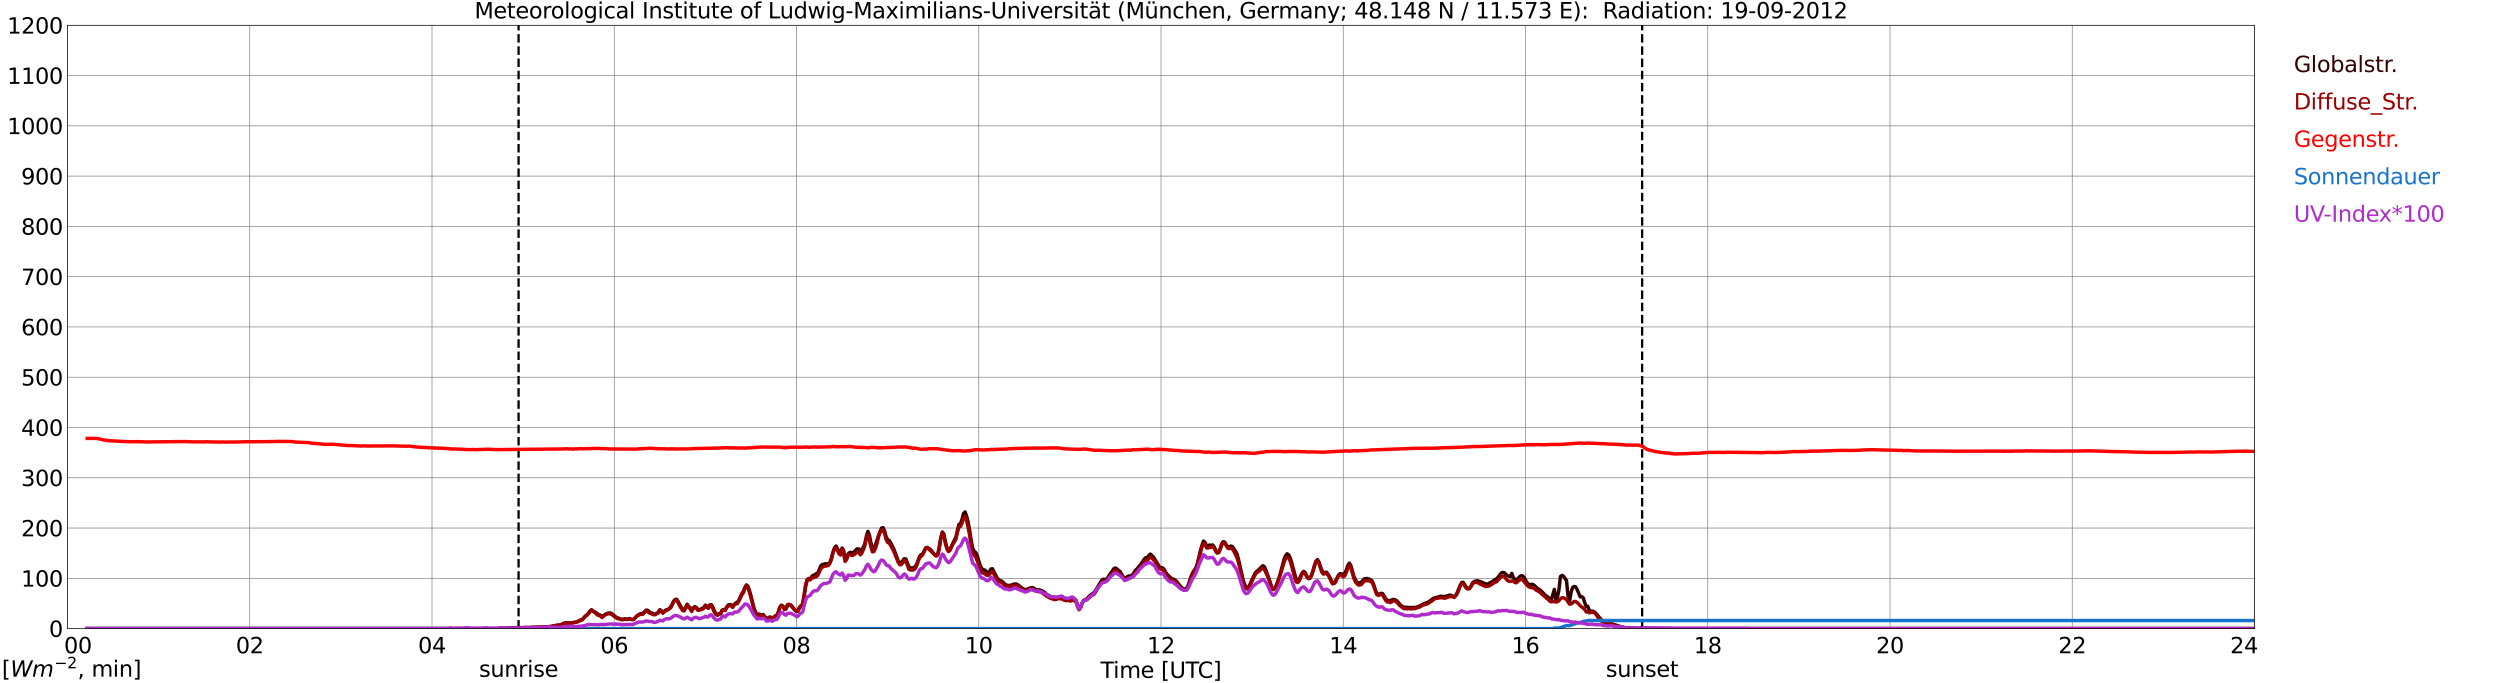 <?xml version="1.0" encoding="utf-8" standalone="no"?>
<!DOCTYPE svg PUBLIC "-//W3C//DTD SVG 1.1//EN"
  "http://www.w3.org/Graphics/SVG/1.1/DTD/svg11.dtd">
<svg xmlns:xlink="http://www.w3.org/1999/xlink" width="1085.4pt" height="296.64pt" viewBox="0 0 1085.4 296.64" xmlns="http://www.w3.org/2000/svg" version="1.1">
 <defs>
  <style type="text/css">*{stroke-linejoin: round; stroke-linecap: butt}</style>
 </defs>
 <g id="figure_1">
  <g id="patch_1">
   <path d="M 0 296.64 
L 1085.4 296.64 
L 1085.4 0 
L 0 0 
z
" style="fill: #ffffff"/>
  </g>
  <g id="axes_1">
   <g id="patch_2">
    <path d="M 29.306 272.909 
L 978.814 272.909 
L 978.814 10.976 
L 29.306 10.976 
z
" style="fill: #ffffff"/>
   </g>
   <g id="patch_3">
    <path d="M 978.814 272.909 
L 978.814 272.909 
L 978.814 10.976 
L 978.814 10.976 
z
" clip-path="url(#pda18e4fea0)" style="fill: #d3d3d3; opacity: 0.25; stroke: #d3d3d3; stroke-linejoin: miter"/>
   </g>
   <g id="matplotlib.axis_1">
    <g id="xtick_1">
     <g id="line2d_1">
      <path d="M 29.306 272.909 
L 29.306 10.976 
" clip-path="url(#pda18e4fea0)" style="fill: none; stroke: #808080; stroke-width: 0.3; stroke-linecap: square"/>
     </g>
     <g id="line2d_2"/>
     <g id="text_1">
      <!--    00 -->
      <g transform="translate(18.733 283.627) scale(0.095 -0.095)">
       <defs>
        <path id="DejaVuSans-20" transform="scale(0.016)"/>
        <path id="DejaVuSans-30" d="M 2034 4250 
Q 1547 4250 1301 3770 
Q 1056 3291 1056 2328 
Q 1056 1369 1301 889 
Q 1547 409 2034 409 
Q 2525 409 2770 889 
Q 3016 1369 3016 2328 
Q 3016 3291 2770 3770 
Q 2525 4250 2034 4250 
z
M 2034 4750 
Q 2819 4750 3233 4129 
Q 3647 3509 3647 2328 
Q 3647 1150 3233 529 
Q 2819 -91 2034 -91 
Q 1250 -91 836 529 
Q 422 1150 422 2328 
Q 422 3509 836 4129 
Q 1250 4750 2034 4750 
z
" transform="scale(0.016)"/>
       </defs>
       <use xlink:href="#DejaVuSans-20"/>
       <use xlink:href="#DejaVuSans-20" transform="translate(31.787 0)"/>
       <use xlink:href="#DejaVuSans-20" transform="translate(63.574 0)"/>
       <use xlink:href="#DejaVuSans-30" transform="translate(95.361 0)"/>
       <use xlink:href="#DejaVuSans-30" transform="translate(158.984 0)"/>
      </g>
     </g>
    </g>
    <g id="xtick_2">
     <g id="line2d_3">
      <path d="M 108.431 272.909 
L 108.431 10.976 
" clip-path="url(#pda18e4fea0)" style="fill: none; stroke: #808080; stroke-width: 0.3; stroke-linecap: square"/>
     </g>
     <g id="line2d_4"/>
     <g id="text_2">
      <!-- 02 -->
      <g transform="translate(102.387 283.627) scale(0.095 -0.095)">
       <defs>
        <path id="DejaVuSans-32" d="M 1228 531 
L 3431 531 
L 3431 0 
L 469 0 
L 469 531 
Q 828 903 1448 1529 
Q 2069 2156 2228 2338 
Q 2531 2678 2651 2914 
Q 2772 3150 2772 3378 
Q 2772 3750 2511 3984 
Q 2250 4219 1831 4219 
Q 1534 4219 1204 4116 
Q 875 4013 500 3803 
L 500 4441 
Q 881 4594 1212 4672 
Q 1544 4750 1819 4750 
Q 2544 4750 2975 4387 
Q 3406 4025 3406 3419 
Q 3406 3131 3298 2873 
Q 3191 2616 2906 2266 
Q 2828 2175 2409 1742 
Q 1991 1309 1228 531 
z
" transform="scale(0.016)"/>
       </defs>
       <use xlink:href="#DejaVuSans-30"/>
       <use xlink:href="#DejaVuSans-32" transform="translate(63.623 0)"/>
      </g>
     </g>
    </g>
    <g id="xtick_3">
     <g id="line2d_5">
      <path d="M 187.557 272.909 
L 187.557 10.976 
" clip-path="url(#pda18e4fea0)" style="fill: none; stroke: #808080; stroke-width: 0.3; stroke-linecap: square"/>
     </g>
     <g id="line2d_6"/>
     <g id="text_3">
      <!-- 04 -->
      <g transform="translate(181.513 283.627) scale(0.095 -0.095)">
       <defs>
        <path id="DejaVuSans-34" d="M 2419 4116 
L 825 1625 
L 2419 1625 
L 2419 4116 
z
M 2253 4666 
L 3047 4666 
L 3047 1625 
L 3713 1625 
L 3713 1100 
L 3047 1100 
L 3047 0 
L 2419 0 
L 2419 1100 
L 313 1100 
L 313 1709 
L 2253 4666 
z
" transform="scale(0.016)"/>
       </defs>
       <use xlink:href="#DejaVuSans-30"/>
       <use xlink:href="#DejaVuSans-34" transform="translate(63.623 0)"/>
      </g>
     </g>
    </g>
    <g id="xtick_4">
     <g id="line2d_7">
      <path d="M 266.683 272.909 
L 266.683 10.976 
" clip-path="url(#pda18e4fea0)" style="fill: none; stroke: #808080; stroke-width: 0.3; stroke-linecap: square"/>
     </g>
     <g id="line2d_8"/>
     <g id="text_4">
      <!-- 06 -->
      <g transform="translate(260.638 283.627) scale(0.095 -0.095)">
       <defs>
        <path id="DejaVuSans-36" d="M 2113 2584 
Q 1688 2584 1439 2293 
Q 1191 2003 1191 1497 
Q 1191 994 1439 701 
Q 1688 409 2113 409 
Q 2538 409 2786 701 
Q 3034 994 3034 1497 
Q 3034 2003 2786 2293 
Q 2538 2584 2113 2584 
z
M 3366 4563 
L 3366 3988 
Q 3128 4100 2886 4159 
Q 2644 4219 2406 4219 
Q 1781 4219 1451 3797 
Q 1122 3375 1075 2522 
Q 1259 2794 1537 2939 
Q 1816 3084 2150 3084 
Q 2853 3084 3261 2657 
Q 3669 2231 3669 1497 
Q 3669 778 3244 343 
Q 2819 -91 2113 -91 
Q 1303 -91 875 529 
Q 447 1150 447 2328 
Q 447 3434 972 4092 
Q 1497 4750 2381 4750 
Q 2619 4750 2861 4703 
Q 3103 4656 3366 4563 
z
" transform="scale(0.016)"/>
       </defs>
       <use xlink:href="#DejaVuSans-30"/>
       <use xlink:href="#DejaVuSans-36" transform="translate(63.623 0)"/>
      </g>
     </g>
    </g>
    <g id="xtick_5">
     <g id="line2d_9">
      <path d="M 345.808 272.909 
L 345.808 10.976 
" clip-path="url(#pda18e4fea0)" style="fill: none; stroke: #808080; stroke-width: 0.3; stroke-linecap: square"/>
     </g>
     <g id="line2d_10"/>
     <g id="text_5">
      <!-- 08 -->
      <g transform="translate(339.764 283.627) scale(0.095 -0.095)">
       <defs>
        <path id="DejaVuSans-38" d="M 2034 2216 
Q 1584 2216 1326 1975 
Q 1069 1734 1069 1313 
Q 1069 891 1326 650 
Q 1584 409 2034 409 
Q 2484 409 2743 651 
Q 3003 894 3003 1313 
Q 3003 1734 2745 1975 
Q 2488 2216 2034 2216 
z
M 1403 2484 
Q 997 2584 770 2862 
Q 544 3141 544 3541 
Q 544 4100 942 4425 
Q 1341 4750 2034 4750 
Q 2731 4750 3128 4425 
Q 3525 4100 3525 3541 
Q 3525 3141 3298 2862 
Q 3072 2584 2669 2484 
Q 3125 2378 3379 2068 
Q 3634 1759 3634 1313 
Q 3634 634 3220 271 
Q 2806 -91 2034 -91 
Q 1263 -91 848 271 
Q 434 634 434 1313 
Q 434 1759 690 2068 
Q 947 2378 1403 2484 
z
M 1172 3481 
Q 1172 3119 1398 2916 
Q 1625 2713 2034 2713 
Q 2441 2713 2670 2916 
Q 2900 3119 2900 3481 
Q 2900 3844 2670 4047 
Q 2441 4250 2034 4250 
Q 1625 4250 1398 4047 
Q 1172 3844 1172 3481 
z
" transform="scale(0.016)"/>
       </defs>
       <use xlink:href="#DejaVuSans-30"/>
       <use xlink:href="#DejaVuSans-38" transform="translate(63.623 0)"/>
      </g>
     </g>
    </g>
    <g id="xtick_6">
     <g id="line2d_11">
      <path d="M 424.934 272.909 
L 424.934 10.976 
" clip-path="url(#pda18e4fea0)" style="fill: none; stroke: #808080; stroke-width: 0.3; stroke-linecap: square"/>
     </g>
     <g id="line2d_12"/>
     <g id="text_6">
      <!-- 10 -->
      <g transform="translate(418.89 283.627) scale(0.095 -0.095)">
       <defs>
        <path id="DejaVuSans-31" d="M 794 531 
L 1825 531 
L 1825 4091 
L 703 3866 
L 703 4441 
L 1819 4666 
L 2450 4666 
L 2450 531 
L 3481 531 
L 3481 0 
L 794 0 
L 794 531 
z
" transform="scale(0.016)"/>
       </defs>
       <use xlink:href="#DejaVuSans-31"/>
       <use xlink:href="#DejaVuSans-30" transform="translate(63.623 0)"/>
      </g>
     </g>
    </g>
    <g id="xtick_7">
     <g id="line2d_13">
      <path d="M 504.06 272.909 
L 504.06 10.976 
" clip-path="url(#pda18e4fea0)" style="fill: none; stroke: #808080; stroke-width: 0.3; stroke-linecap: square"/>
     </g>
     <g id="line2d_14"/>
     <g id="text_7">
      <!-- 12 -->
      <g transform="translate(498.015 283.627) scale(0.095 -0.095)">
       <use xlink:href="#DejaVuSans-31"/>
       <use xlink:href="#DejaVuSans-32" transform="translate(63.623 0)"/>
      </g>
     </g>
    </g>
    <g id="xtick_8">
     <g id="line2d_15">
      <path d="M 583.185 272.909 
L 583.185 10.976 
" clip-path="url(#pda18e4fea0)" style="fill: none; stroke: #808080; stroke-width: 0.3; stroke-linecap: square"/>
     </g>
     <g id="line2d_16"/>
     <g id="text_8">
      <!-- 14 -->
      <g transform="translate(577.141 283.627) scale(0.095 -0.095)">
       <use xlink:href="#DejaVuSans-31"/>
       <use xlink:href="#DejaVuSans-34" transform="translate(63.623 0)"/>
      </g>
     </g>
    </g>
    <g id="xtick_9">
     <g id="line2d_17">
      <path d="M 662.311 272.909 
L 662.311 10.976 
" clip-path="url(#pda18e4fea0)" style="fill: none; stroke: #808080; stroke-width: 0.3; stroke-linecap: square"/>
     </g>
     <g id="line2d_18"/>
     <g id="text_9">
      <!-- 16 -->
      <g transform="translate(656.267 283.627) scale(0.095 -0.095)">
       <use xlink:href="#DejaVuSans-31"/>
       <use xlink:href="#DejaVuSans-36" transform="translate(63.623 0)"/>
      </g>
     </g>
    </g>
    <g id="xtick_10">
     <g id="line2d_19">
      <path d="M 741.437 272.909 
L 741.437 10.976 
" clip-path="url(#pda18e4fea0)" style="fill: none; stroke: #808080; stroke-width: 0.3; stroke-linecap: square"/>
     </g>
     <g id="line2d_20"/>
     <g id="text_10">
      <!-- 18 -->
      <g transform="translate(735.392 283.627) scale(0.095 -0.095)">
       <use xlink:href="#DejaVuSans-31"/>
       <use xlink:href="#DejaVuSans-38" transform="translate(63.623 0)"/>
      </g>
     </g>
    </g>
    <g id="xtick_11">
     <g id="line2d_21">
      <path d="M 820.562 272.909 
L 820.562 10.976 
" clip-path="url(#pda18e4fea0)" style="fill: none; stroke: #808080; stroke-width: 0.3; stroke-linecap: square"/>
     </g>
     <g id="line2d_22"/>
     <g id="text_11">
      <!-- 20 -->
      <g transform="translate(814.518 283.627) scale(0.095 -0.095)">
       <use xlink:href="#DejaVuSans-32"/>
       <use xlink:href="#DejaVuSans-30" transform="translate(63.623 0)"/>
      </g>
     </g>
    </g>
    <g id="xtick_12">
     <g id="line2d_23">
      <path d="M 899.688 272.909 
L 899.688 10.976 
" clip-path="url(#pda18e4fea0)" style="fill: none; stroke: #808080; stroke-width: 0.3; stroke-linecap: square"/>
     </g>
     <g id="line2d_24"/>
     <g id="text_12">
      <!-- 22 -->
      <g transform="translate(893.644 283.627) scale(0.095 -0.095)">
       <use xlink:href="#DejaVuSans-32"/>
       <use xlink:href="#DejaVuSans-32" transform="translate(63.623 0)"/>
      </g>
     </g>
    </g>
    <g id="xtick_13">
     <g id="line2d_25">
      <path d="M 978.814 272.909 
L 978.814 10.976 
" clip-path="url(#pda18e4fea0)" style="fill: none; stroke: #808080; stroke-width: 0.3; stroke-linecap: square"/>
     </g>
     <g id="line2d_26"/>
     <g id="text_13">
      <!-- 24    -->
      <g transform="translate(968.241 283.627) scale(0.095 -0.095)">
       <use xlink:href="#DejaVuSans-32"/>
       <use xlink:href="#DejaVuSans-34" transform="translate(63.623 0)"/>
       <use xlink:href="#DejaVuSans-20" transform="translate(127.246 0)"/>
       <use xlink:href="#DejaVuSans-20" transform="translate(159.033 0)"/>
       <use xlink:href="#DejaVuSans-20" transform="translate(190.82 0)"/>
      </g>
     </g>
    </g>
    <g id="text_14">
     <!-- Time [UTC] -->
     <g transform="translate(477.806 294.322) scale(0.095 -0.095)">
      <defs>
       <path id="DejaVuSans-54" d="M -19 4666 
L 3928 4666 
L 3928 4134 
L 2272 4134 
L 2272 0 
L 1638 0 
L 1638 4134 
L -19 4134 
L -19 4666 
z
" transform="scale(0.016)"/>
       <path id="DejaVuSans-69" d="M 603 3500 
L 1178 3500 
L 1178 0 
L 603 0 
L 603 3500 
z
M 603 4863 
L 1178 4863 
L 1178 4134 
L 603 4134 
L 603 4863 
z
" transform="scale(0.016)"/>
       <path id="DejaVuSans-6d" d="M 3328 2828 
Q 3544 3216 3844 3400 
Q 4144 3584 4550 3584 
Q 5097 3584 5394 3201 
Q 5691 2819 5691 2113 
L 5691 0 
L 5113 0 
L 5113 2094 
Q 5113 2597 4934 2840 
Q 4756 3084 4391 3084 
Q 3944 3084 3684 2787 
Q 3425 2491 3425 1978 
L 3425 0 
L 2847 0 
L 2847 2094 
Q 2847 2600 2669 2842 
Q 2491 3084 2119 3084 
Q 1678 3084 1418 2786 
Q 1159 2488 1159 1978 
L 1159 0 
L 581 0 
L 581 3500 
L 1159 3500 
L 1159 2956 
Q 1356 3278 1631 3431 
Q 1906 3584 2284 3584 
Q 2666 3584 2933 3390 
Q 3200 3197 3328 2828 
z
" transform="scale(0.016)"/>
       <path id="DejaVuSans-65" d="M 3597 1894 
L 3597 1613 
L 953 1613 
Q 991 1019 1311 708 
Q 1631 397 2203 397 
Q 2534 397 2845 478 
Q 3156 559 3463 722 
L 3463 178 
Q 3153 47 2828 -22 
Q 2503 -91 2169 -91 
Q 1331 -91 842 396 
Q 353 884 353 1716 
Q 353 2575 817 3079 
Q 1281 3584 2069 3584 
Q 2775 3584 3186 3129 
Q 3597 2675 3597 1894 
z
M 3022 2063 
Q 3016 2534 2758 2815 
Q 2500 3097 2075 3097 
Q 1594 3097 1305 2825 
Q 1016 2553 972 2059 
L 3022 2063 
z
" transform="scale(0.016)"/>
       <path id="DejaVuSans-5b" d="M 550 4863 
L 1875 4863 
L 1875 4416 
L 1125 4416 
L 1125 -397 
L 1875 -397 
L 1875 -844 
L 550 -844 
L 550 4863 
z
" transform="scale(0.016)"/>
       <path id="DejaVuSans-55" d="M 556 4666 
L 1191 4666 
L 1191 1831 
Q 1191 1081 1462 751 
Q 1734 422 2344 422 
Q 2950 422 3222 751 
Q 3494 1081 3494 1831 
L 3494 4666 
L 4128 4666 
L 4128 1753 
Q 4128 841 3676 375 
Q 3225 -91 2344 -91 
Q 1459 -91 1007 375 
Q 556 841 556 1753 
L 556 4666 
z
" transform="scale(0.016)"/>
       <path id="DejaVuSans-43" d="M 4122 4306 
L 4122 3641 
Q 3803 3938 3442 4084 
Q 3081 4231 2675 4231 
Q 1875 4231 1450 3742 
Q 1025 3253 1025 2328 
Q 1025 1406 1450 917 
Q 1875 428 2675 428 
Q 3081 428 3442 575 
Q 3803 722 4122 1019 
L 4122 359 
Q 3791 134 3420 21 
Q 3050 -91 2638 -91 
Q 1578 -91 968 557 
Q 359 1206 359 2328 
Q 359 3453 968 4101 
Q 1578 4750 2638 4750 
Q 3056 4750 3426 4639 
Q 3797 4528 4122 4306 
z
" transform="scale(0.016)"/>
       <path id="DejaVuSans-5d" d="M 1947 4863 
L 1947 -844 
L 622 -844 
L 622 -397 
L 1369 -397 
L 1369 4416 
L 622 4416 
L 622 4863 
L 1947 4863 
z
" transform="scale(0.016)"/>
      </defs>
      <use xlink:href="#DejaVuSans-54"/>
      <use xlink:href="#DejaVuSans-69" transform="translate(57.959 0)"/>
      <use xlink:href="#DejaVuSans-6d" transform="translate(85.742 0)"/>
      <use xlink:href="#DejaVuSans-65" transform="translate(183.154 0)"/>
      <use xlink:href="#DejaVuSans-20" transform="translate(244.678 0)"/>
      <use xlink:href="#DejaVuSans-5b" transform="translate(276.465 0)"/>
      <use xlink:href="#DejaVuSans-55" transform="translate(315.479 0)"/>
      <use xlink:href="#DejaVuSans-54" transform="translate(388.672 0)"/>
      <use xlink:href="#DejaVuSans-43" transform="translate(443.881 0)"/>
      <use xlink:href="#DejaVuSans-5d" transform="translate(513.705 0)"/>
     </g>
    </g>
   </g>
   <g id="matplotlib.axis_2">
    <g id="ytick_1">
     <g id="line2d_27">
      <path d="M 29.306 272.909 
L 978.814 272.909 
" clip-path="url(#pda18e4fea0)" style="fill: none; stroke: #808080; stroke-width: 0.3; stroke-linecap: square"/>
     </g>
     <g id="line2d_28"/>
     <g id="text_15">
      <!-- 0 -->
      <g transform="translate(21.261 276.518) scale(0.095 -0.095)">
       <use xlink:href="#DejaVuSans-30"/>
      </g>
     </g>
    </g>
    <g id="ytick_2">
     <g id="line2d_29">
      <path d="M 29.306 251.081 
L 978.814 251.081 
" clip-path="url(#pda18e4fea0)" style="fill: none; stroke: #808080; stroke-width: 0.3; stroke-linecap: square"/>
     </g>
     <g id="line2d_30"/>
     <g id="text_16">
      <!-- 100 -->
      <g transform="translate(9.173 254.69) scale(0.095 -0.095)">
       <use xlink:href="#DejaVuSans-31"/>
       <use xlink:href="#DejaVuSans-30" transform="translate(63.623 0)"/>
       <use xlink:href="#DejaVuSans-30" transform="translate(127.246 0)"/>
      </g>
     </g>
    </g>
    <g id="ytick_3">
     <g id="line2d_31">
      <path d="M 29.306 229.253 
L 978.814 229.253 
" clip-path="url(#pda18e4fea0)" style="fill: none; stroke: #808080; stroke-width: 0.3; stroke-linecap: square"/>
     </g>
     <g id="line2d_32"/>
     <g id="text_17">
      <!-- 200 -->
      <g transform="translate(9.173 232.863) scale(0.095 -0.095)">
       <use xlink:href="#DejaVuSans-32"/>
       <use xlink:href="#DejaVuSans-30" transform="translate(63.623 0)"/>
       <use xlink:href="#DejaVuSans-30" transform="translate(127.246 0)"/>
      </g>
     </g>
    </g>
    <g id="ytick_4">
     <g id="line2d_33">
      <path d="M 29.306 207.426 
L 978.814 207.426 
" clip-path="url(#pda18e4fea0)" style="fill: none; stroke: #808080; stroke-width: 0.3; stroke-linecap: square"/>
     </g>
     <g id="line2d_34"/>
     <g id="text_18">
      <!-- 300 -->
      <g transform="translate(9.173 211.035) scale(0.095 -0.095)">
       <defs>
        <path id="DejaVuSans-33" d="M 2597 2516 
Q 3050 2419 3304 2112 
Q 3559 1806 3559 1356 
Q 3559 666 3084 287 
Q 2609 -91 1734 -91 
Q 1441 -91 1130 -33 
Q 819 25 488 141 
L 488 750 
Q 750 597 1062 519 
Q 1375 441 1716 441 
Q 2309 441 2620 675 
Q 2931 909 2931 1356 
Q 2931 1769 2642 2001 
Q 2353 2234 1838 2234 
L 1294 2234 
L 1294 2753 
L 1863 2753 
Q 2328 2753 2575 2939 
Q 2822 3125 2822 3475 
Q 2822 3834 2567 4026 
Q 2313 4219 1838 4219 
Q 1578 4219 1281 4162 
Q 984 4106 628 3988 
L 628 4550 
Q 988 4650 1302 4700 
Q 1616 4750 1894 4750 
Q 2613 4750 3031 4423 
Q 3450 4097 3450 3541 
Q 3450 3153 3228 2886 
Q 3006 2619 2597 2516 
z
" transform="scale(0.016)"/>
       </defs>
       <use xlink:href="#DejaVuSans-33"/>
       <use xlink:href="#DejaVuSans-30" transform="translate(63.623 0)"/>
       <use xlink:href="#DejaVuSans-30" transform="translate(127.246 0)"/>
      </g>
     </g>
    </g>
    <g id="ytick_5">
     <g id="line2d_35">
      <path d="M 29.306 185.598 
L 978.814 185.598 
" clip-path="url(#pda18e4fea0)" style="fill: none; stroke: #808080; stroke-width: 0.3; stroke-linecap: square"/>
     </g>
     <g id="line2d_36"/>
     <g id="text_19">
      <!-- 400 -->
      <g transform="translate(9.173 189.207) scale(0.095 -0.095)">
       <use xlink:href="#DejaVuSans-34"/>
       <use xlink:href="#DejaVuSans-30" transform="translate(63.623 0)"/>
       <use xlink:href="#DejaVuSans-30" transform="translate(127.246 0)"/>
      </g>
     </g>
    </g>
    <g id="ytick_6">
     <g id="line2d_37">
      <path d="M 29.306 163.77 
L 978.814 163.77 
" clip-path="url(#pda18e4fea0)" style="fill: none; stroke: #808080; stroke-width: 0.3; stroke-linecap: square"/>
     </g>
     <g id="line2d_38"/>
     <g id="text_20">
      <!-- 500 -->
      <g transform="translate(9.173 167.379) scale(0.095 -0.095)">
       <defs>
        <path id="DejaVuSans-35" d="M 691 4666 
L 3169 4666 
L 3169 4134 
L 1269 4134 
L 1269 2991 
Q 1406 3038 1543 3061 
Q 1681 3084 1819 3084 
Q 2600 3084 3056 2656 
Q 3513 2228 3513 1497 
Q 3513 744 3044 326 
Q 2575 -91 1722 -91 
Q 1428 -91 1123 -41 
Q 819 9 494 109 
L 494 744 
Q 775 591 1075 516 
Q 1375 441 1709 441 
Q 2250 441 2565 725 
Q 2881 1009 2881 1497 
Q 2881 1984 2565 2268 
Q 2250 2553 1709 2553 
Q 1456 2553 1204 2497 
Q 953 2441 691 2322 
L 691 4666 
z
" transform="scale(0.016)"/>
       </defs>
       <use xlink:href="#DejaVuSans-35"/>
       <use xlink:href="#DejaVuSans-30" transform="translate(63.623 0)"/>
       <use xlink:href="#DejaVuSans-30" transform="translate(127.246 0)"/>
      </g>
     </g>
    </g>
    <g id="ytick_7">
     <g id="line2d_39">
      <path d="M 29.306 141.942 
L 978.814 141.942 
" clip-path="url(#pda18e4fea0)" style="fill: none; stroke: #808080; stroke-width: 0.3; stroke-linecap: square"/>
     </g>
     <g id="line2d_40"/>
     <g id="text_21">
      <!-- 600 -->
      <g transform="translate(9.173 145.551) scale(0.095 -0.095)">
       <use xlink:href="#DejaVuSans-36"/>
       <use xlink:href="#DejaVuSans-30" transform="translate(63.623 0)"/>
       <use xlink:href="#DejaVuSans-30" transform="translate(127.246 0)"/>
      </g>
     </g>
    </g>
    <g id="ytick_8">
     <g id="line2d_41">
      <path d="M 29.306 120.114 
L 978.814 120.114 
" clip-path="url(#pda18e4fea0)" style="fill: none; stroke: #808080; stroke-width: 0.3; stroke-linecap: square"/>
     </g>
     <g id="line2d_42"/>
     <g id="text_22">
      <!-- 700 -->
      <g transform="translate(9.173 123.724) scale(0.095 -0.095)">
       <defs>
        <path id="DejaVuSans-37" d="M 525 4666 
L 3525 4666 
L 3525 4397 
L 1831 0 
L 1172 0 
L 2766 4134 
L 525 4134 
L 525 4666 
z
" transform="scale(0.016)"/>
       </defs>
       <use xlink:href="#DejaVuSans-37"/>
       <use xlink:href="#DejaVuSans-30" transform="translate(63.623 0)"/>
       <use xlink:href="#DejaVuSans-30" transform="translate(127.246 0)"/>
      </g>
     </g>
    </g>
    <g id="ytick_9">
     <g id="line2d_43">
      <path d="M 29.306 98.287 
L 978.814 98.287 
" clip-path="url(#pda18e4fea0)" style="fill: none; stroke: #808080; stroke-width: 0.3; stroke-linecap: square"/>
     </g>
     <g id="line2d_44"/>
     <g id="text_23">
      <!-- 800 -->
      <g transform="translate(9.173 101.896) scale(0.095 -0.095)">
       <use xlink:href="#DejaVuSans-38"/>
       <use xlink:href="#DejaVuSans-30" transform="translate(63.623 0)"/>
       <use xlink:href="#DejaVuSans-30" transform="translate(127.246 0)"/>
      </g>
     </g>
    </g>
    <g id="ytick_10">
     <g id="line2d_45">
      <path d="M 29.306 76.459 
L 978.814 76.459 
" clip-path="url(#pda18e4fea0)" style="fill: none; stroke: #808080; stroke-width: 0.3; stroke-linecap: square"/>
     </g>
     <g id="line2d_46"/>
     <g id="text_24">
      <!-- 900 -->
      <g transform="translate(9.173 80.068) scale(0.095 -0.095)">
       <defs>
        <path id="DejaVuSans-39" d="M 703 97 
L 703 672 
Q 941 559 1184 500 
Q 1428 441 1663 441 
Q 2288 441 2617 861 
Q 2947 1281 2994 2138 
Q 2813 1869 2534 1725 
Q 2256 1581 1919 1581 
Q 1219 1581 811 2004 
Q 403 2428 403 3163 
Q 403 3881 828 4315 
Q 1253 4750 1959 4750 
Q 2769 4750 3195 4129 
Q 3622 3509 3622 2328 
Q 3622 1225 3098 567 
Q 2575 -91 1691 -91 
Q 1453 -91 1209 -44 
Q 966 3 703 97 
z
M 1959 2075 
Q 2384 2075 2632 2365 
Q 2881 2656 2881 3163 
Q 2881 3666 2632 3958 
Q 2384 4250 1959 4250 
Q 1534 4250 1286 3958 
Q 1038 3666 1038 3163 
Q 1038 2656 1286 2365 
Q 1534 2075 1959 2075 
z
" transform="scale(0.016)"/>
       </defs>
       <use xlink:href="#DejaVuSans-39"/>
       <use xlink:href="#DejaVuSans-30" transform="translate(63.623 0)"/>
       <use xlink:href="#DejaVuSans-30" transform="translate(127.246 0)"/>
      </g>
     </g>
    </g>
    <g id="ytick_11">
     <g id="line2d_47">
      <path d="M 29.306 54.631 
L 978.814 54.631 
" clip-path="url(#pda18e4fea0)" style="fill: none; stroke: #808080; stroke-width: 0.3; stroke-linecap: square"/>
     </g>
     <g id="line2d_48"/>
     <g id="text_25">
      <!-- 1000 -->
      <g transform="translate(3.128 58.24) scale(0.095 -0.095)">
       <use xlink:href="#DejaVuSans-31"/>
       <use xlink:href="#DejaVuSans-30" transform="translate(63.623 0)"/>
       <use xlink:href="#DejaVuSans-30" transform="translate(127.246 0)"/>
       <use xlink:href="#DejaVuSans-30" transform="translate(190.869 0)"/>
      </g>
     </g>
    </g>
    <g id="ytick_12">
     <g id="line2d_49">
      <path d="M 29.306 32.803 
L 978.814 32.803 
" clip-path="url(#pda18e4fea0)" style="fill: none; stroke: #808080; stroke-width: 0.3; stroke-linecap: square"/>
     </g>
     <g id="line2d_50"/>
     <g id="text_26">
      <!-- 1100 -->
      <g transform="translate(3.128 36.413) scale(0.095 -0.095)">
       <use xlink:href="#DejaVuSans-31"/>
       <use xlink:href="#DejaVuSans-31" transform="translate(63.623 0)"/>
       <use xlink:href="#DejaVuSans-30" transform="translate(127.246 0)"/>
       <use xlink:href="#DejaVuSans-30" transform="translate(190.869 0)"/>
      </g>
     </g>
    </g>
    <g id="ytick_13">
     <g id="line2d_51">
      <path d="M 29.306 10.976 
L 978.814 10.976 
" clip-path="url(#pda18e4fea0)" style="fill: none; stroke: #808080; stroke-width: 0.3; stroke-linecap: square"/>
     </g>
     <g id="line2d_52"/>
     <g id="text_27">
      <!-- 1200 -->
      <g transform="translate(3.128 14.585) scale(0.095 -0.095)">
       <use xlink:href="#DejaVuSans-31"/>
       <use xlink:href="#DejaVuSans-32" transform="translate(63.623 0)"/>
       <use xlink:href="#DejaVuSans-30" transform="translate(127.246 0)"/>
       <use xlink:href="#DejaVuSans-30" transform="translate(190.869 0)"/>
      </g>
     </g>
    </g>
   </g>
   <g id="line2d_53">
    <path d="M 225.142 272.909 
L 225.142 10.976 
" clip-path="url(#pda18e4fea0)" style="fill: none; stroke-dasharray: 3.7,1.6; stroke-dashoffset: 0; stroke: #000000"/>
   </g>
   <g id="line2d_54">
    <path d="M 712.952 272.909 
L 712.952 10.976 
" clip-path="url(#pda18e4fea0)" style="fill: none; stroke-dasharray: 3.7,1.6; stroke-dashoffset: 0; stroke: #000000"/>
   </g>
   <g id="line2d_55">
    <path d="M 37.878 272.909 
L 216.57 272.909 
L 217.889 272.699 
L 219.867 272.728 
L 223.164 272.64 
L 225.142 272.669 
L 238.989 272.018 
L 240.308 271.811 
L 241.626 271.483 
L 242.945 271.455 
L 243.604 271.307 
L 244.264 270.802 
L 245.583 270.388 
L 246.901 270.536 
L 248.22 270.359 
L 248.88 270.359 
L 250.198 270.034 
L 250.858 269.886 
L 251.517 269.381 
L 252.836 268.908 
L 254.155 267.456 
L 254.814 266.952 
L 255.473 266.302 
L 256.133 265.354 
L 256.792 264.732 
L 257.451 265.324 
L 258.111 265.59 
L 260.089 266.952 
L 260.748 267.131 
L 261.408 267.753 
L 262.067 267.338 
L 262.726 266.745 
L 264.045 266.184 
L 264.705 266.123 
L 265.364 266.271 
L 267.342 267.84 
L 268.002 268.316 
L 268.661 268.404 
L 269.32 268.7 
L 269.98 268.849 
L 271.298 268.67 
L 272.617 268.818 
L 273.277 268.552 
L 274.595 269.026 
L 275.255 268.877 
L 276.573 267.397 
L 277.233 266.893 
L 277.892 266.537 
L 279.211 266.243 
L 280.53 264.881 
L 281.189 264.968 
L 282.508 266.035 
L 283.167 266.184 
L 283.827 266.568 
L 284.486 266.686 
L 285.805 265.887 
L 286.464 264.702 
L 287.124 265.116 
L 287.783 265.887 
L 289.102 264.85 
L 290.42 264.346 
L 291.08 263.695 
L 291.739 262.628 
L 292.399 261.117 
L 293.058 260.288 
L 293.717 260.17 
L 294.377 261.059 
L 295.696 263.547 
L 296.355 264.643 
L 297.014 265.088 
L 298.333 262.333 
L 298.992 263.309 
L 299.652 263.903 
L 300.311 265.057 
L 300.971 264.021 
L 301.63 263.398 
L 302.289 263.724 
L 302.949 264.553 
L 303.608 264.76 
L 304.927 264.169 
L 305.586 263.754 
L 306.246 262.717 
L 306.905 263.102 
L 307.564 263.872 
L 308.224 262.628 
L 308.883 262.569 
L 309.543 263.785 
L 310.202 265.383 
L 310.861 266.509 
L 311.521 266.924 
L 312.18 266.45 
L 312.839 266.45 
L 313.499 265.116 
L 314.158 264.612 
L 314.818 264.939 
L 315.477 263.665 
L 316.136 262.689 
L 316.796 262.451 
L 317.455 262.6 
L 318.114 263.281 
L 318.774 262.392 
L 319.433 261.77 
L 320.093 261.504 
L 320.752 260.703 
L 322.071 257.712 
L 322.73 256.793 
L 323.39 255.106 
L 324.049 253.951 
L 324.708 254.486 
L 325.368 256.263 
L 326.027 258.723 
L 327.346 264.053 
L 328.005 265.653 
L 328.665 266.749 
L 329.324 266.601 
L 329.983 266.718 
L 330.643 266.956 
L 331.302 266.808 
L 332.621 268.377 
L 333.28 268.495 
L 333.94 267.932 
L 334.599 267.904 
L 335.258 268.526 
L 335.918 268.17 
L 336.577 267.43 
L 337.236 267.312 
L 337.896 265.92 
L 338.555 263.815 
L 339.215 262.75 
L 339.874 263.075 
L 340.533 264.35 
L 341.193 264.499 
L 341.852 263.134 
L 342.512 262.691 
L 343.171 262.632 
L 343.83 263.106 
L 344.49 264.112 
L 345.149 264.883 
L 345.808 265.415 
L 346.468 265.356 
L 347.127 263.964 
L 347.787 263.195 
L 348.446 262.602 
L 349.105 259.345 
L 349.765 254.635 
L 350.424 251.88 
L 351.083 251.14 
L 351.743 251.526 
L 352.402 250.341 
L 353.062 249.778 
L 353.721 249.54 
L 354.38 249.066 
L 355.04 248.831 
L 356.359 245.661 
L 357.018 245.07 
L 357.677 245.039 
L 358.337 244.742 
L 358.996 244.832 
L 359.655 244.714 
L 360.315 244.21 
L 360.974 242.343 
L 361.634 239.796 
L 362.293 237.843 
L 362.952 237.072 
L 364.271 239.442 
L 364.93 240.065 
L 365.59 237.932 
L 366.249 238.938 
L 366.909 242.492 
L 367.568 242.402 
L 368.227 240.477 
L 368.887 239.916 
L 369.546 239.796 
L 370.206 240.093 
L 370.865 239.589 
L 371.524 238.82 
L 372.184 238.257 
L 372.843 238.347 
L 373.502 239.381 
L 374.162 238.582 
L 374.821 237.546 
L 375.481 235.976 
L 376.14 232.837 
L 376.799 230.733 
L 377.459 232.333 
L 378.118 235.679 
L 378.777 237.725 
L 379.437 238.078 
L 380.096 236.598 
L 381.415 232.482 
L 382.734 229.253 
L 383.393 229.105 
L 384.053 230.497 
L 384.712 233.014 
L 385.371 234.348 
L 386.031 234.614 
L 386.69 235.651 
L 388.009 238.227 
L 389.987 243.588 
L 390.646 244.328 
L 391.306 244.269 
L 392.624 242.551 
L 393.284 242.699 
L 394.603 246.076 
L 395.262 246.609 
L 396.581 246.55 
L 397.24 246.076 
L 397.899 245.157 
L 399.218 241.634 
L 399.878 240.805 
L 400.537 240.626 
L 401.856 237.991 
L 402.515 237.664 
L 403.834 238.406 
L 404.493 239.146 
L 405.153 240.152 
L 405.812 240.953 
L 406.471 241.13 
L 407.131 240.538 
L 407.79 237.369 
L 408.45 233.577 
L 409.109 230.971 
L 409.768 231.77 
L 410.428 235.177 
L 411.087 237.753 
L 411.746 238.908 
L 412.406 238.493 
L 415.043 233.132 
L 415.703 230.111 
L 416.362 227.653 
L 417.022 227.298 
L 417.681 225.492 
L 418.34 222.914 
L 419 222.264 
L 419.659 224.1 
L 420.318 226.616 
L 420.978 230.29 
L 421.637 234.673 
L 422.297 237.991 
L 422.956 239.353 
L 423.615 239.886 
L 424.275 241.307 
L 425.593 245.602 
L 426.253 246.875 
L 426.912 247.379 
L 427.572 247.497 
L 428.231 248.15 
L 428.89 248.593 
L 429.55 248.267 
L 430.209 247.054 
L 430.869 246.934 
L 432.847 250.843 
L 433.506 251.585 
L 434.165 252.087 
L 434.825 252.266 
L 435.484 252.768 
L 436.144 253.51 
L 436.803 253.984 
L 438.122 254.25 
L 438.781 254.043 
L 439.44 253.954 
L 440.1 253.598 
L 440.759 253.539 
L 441.419 253.598 
L 442.737 254.517 
L 444.056 255.554 
L 444.716 255.85 
L 445.375 255.968 
L 446.034 255.789 
L 446.694 255.436 
L 448.012 255.08 
L 448.672 255.228 
L 449.991 256.145 
L 450.65 256.058 
L 451.309 256.117 
L 451.969 256.294 
L 453.287 257.005 
L 453.947 257.538 
L 454.606 258.249 
L 455.266 258.457 
L 456.584 259.345 
L 457.244 259.463 
L 459.222 259.373 
L 459.881 259.079 
L 461.2 259.432 
L 462.519 260.054 
L 463.178 260.144 
L 465.156 259.995 
L 465.816 259.819 
L 466.475 260.026 
L 467.134 260.587 
L 468.453 264.437 
L 469.113 263.756 
L 469.772 261.951 
L 470.431 260.914 
L 471.091 260.382 
L 471.75 260.085 
L 473.069 258.664 
L 475.047 257.182 
L 475.706 256.263 
L 477.685 252.947 
L 478.344 251.969 
L 479.003 251.465 
L 479.663 251.614 
L 480.322 251.496 
L 480.981 250.756 
L 481.641 249.629 
L 482.96 247.794 
L 483.619 246.846 
L 484.278 246.609 
L 484.938 246.995 
L 485.597 247.615 
L 486.256 248.06 
L 487.575 250.341 
L 488.235 250.992 
L 488.894 250.874 
L 489.553 250.282 
L 490.213 250.044 
L 490.872 250.252 
L 492.191 248.918 
L 492.85 247.645 
L 493.51 247.172 
L 495.488 244.742 
L 496.807 242.73 
L 497.466 242.136 
L 498.125 242.108 
L 498.785 241.13 
L 499.444 240.567 
L 500.763 241.811 
L 503.4 246.165 
L 504.06 246.432 
L 504.719 246.55 
L 505.379 247.141 
L 506.038 248.357 
L 506.697 249.304 
L 508.675 251.288 
L 509.335 251.378 
L 509.994 251.703 
L 510.654 252.207 
L 511.972 253.925 
L 513.291 255.346 
L 513.95 255.82 
L 515.269 255.405 
L 515.929 253.895 
L 517.247 249.867 
L 517.907 248.505 
L 519.226 246.519 
L 519.885 244.624 
L 521.204 238.908 
L 521.863 236.688 
L 522.522 234.911 
L 523.182 235.533 
L 523.841 236.806 
L 524.501 236.924 
L 525.16 236.629 
L 525.819 236.775 
L 526.479 236.598 
L 527.138 237.369 
L 527.797 238.938 
L 528.457 239.945 
L 529.116 239.709 
L 529.776 238.227 
L 530.435 236.066 
L 531.094 235.177 
L 531.754 235.385 
L 532.413 236.657 
L 533.073 237.369 
L 533.732 237.369 
L 534.391 237.072 
L 535.051 237.279 
L 536.369 239.263 
L 537.029 240.449 
L 537.688 242.817 
L 539.666 251.673 
L 540.326 253.657 
L 540.985 254.99 
L 541.644 255.167 
L 542.304 254.486 
L 543.623 251.555 
L 544.941 248.8 
L 545.601 248.06 
L 546.26 247.556 
L 548.238 245.631 
L 548.898 245.986 
L 549.557 247.438 
L 550.876 251.081 
L 552.195 255.139 
L 552.854 255.85 
L 553.513 255.257 
L 554.173 254.102 
L 555.491 250.341 
L 557.47 242.937 
L 558.129 241.278 
L 558.788 240.449 
L 559.448 240.805 
L 560.107 242.108 
L 560.766 244.181 
L 562.745 251.585 
L 563.404 252.207 
L 564.063 251.406 
L 565.382 248.713 
L 566.042 248.06 
L 566.701 248.713 
L 567.36 250.193 
L 568.02 250.992 
L 568.679 251.05 
L 569.338 249.926 
L 569.998 247.971 
L 571.317 243.647 
L 571.976 242.965 
L 572.635 244.002 
L 573.954 247.853 
L 574.613 248.564 
L 575.273 248.564 
L 575.932 248.444 
L 576.592 249.394 
L 577.251 250.548 
L 577.91 251.939 
L 578.57 253.037 
L 579.229 253.124 
L 579.889 252.177 
L 581.207 249.54 
L 581.867 249.007 
L 583.185 249.333 
L 583.845 248.859 
L 584.504 247.497 
L 585.164 245.454 
L 585.823 244.507 
L 586.482 245.543 
L 587.801 250.252 
L 588.46 251.673 
L 589.12 252.74 
L 589.779 253.214 
L 590.439 253.037 
L 591.098 252.65 
L 592.417 251.258 
L 593.736 251.171 
L 595.054 251.673 
L 595.714 252.207 
L 596.373 253.657 
L 597.032 255.938 
L 597.692 257.538 
L 598.351 258.011 
L 599.011 257.863 
L 599.67 257.568 
L 600.329 257.745 
L 601.648 259.995 
L 602.307 260.648 
L 602.967 260.825 
L 603.626 260.707 
L 604.945 260.233 
L 605.604 260.351 
L 606.264 260.707 
L 606.923 261.329 
L 608.242 262.958 
L 609.561 263.608 
L 612.198 263.787 
L 614.836 263.697 
L 616.154 263.195 
L 618.133 262.159 
L 620.111 261.388 
L 621.429 260.441 
L 622.089 259.937 
L 622.748 259.581 
L 623.408 259.463 
L 624.726 259.079 
L 625.386 258.871 
L 626.045 258.9 
L 626.705 259.079 
L 628.683 258.633 
L 629.342 258.337 
L 630.001 258.485 
L 630.661 258.871 
L 631.32 259.018 
L 631.98 258.544 
L 632.639 257.361 
L 633.958 254.133 
L 634.617 252.888 
L 635.276 252.829 
L 636.595 254.931 
L 637.255 255.495 
L 637.914 255.495 
L 638.573 254.635 
L 639.233 253.214 
L 639.892 252.533 
L 641.211 252.118 
L 642.53 252.443 
L 643.848 252.947 
L 644.508 253.362 
L 645.827 253.598 
L 647.805 252.561 
L 648.464 252.146 
L 649.123 251.555 
L 649.783 251.378 
L 651.761 248.8 
L 652.42 248.534 
L 653.08 248.623 
L 654.399 249.955 
L 655.058 250.103 
L 655.717 250.4 
L 656.377 248.948 
L 657.036 250.725 
L 657.695 251.496 
L 658.355 251.703 
L 659.014 251.229 
L 659.674 250.459 
L 660.333 249.985 
L 660.992 249.985 
L 661.652 250.607 
L 662.97 252.976 
L 663.63 253.598 
L 664.289 253.864 
L 664.949 253.718 
L 665.608 253.777 
L 666.267 254.309 
L 667.586 255.554 
L 668.246 255.879 
L 668.905 256.352 
L 670.883 258.367 
L 673.521 260.41 
L 674.839 255.879 
L 675.499 260.707 
L 676.158 259.256 
L 676.817 256.145 
L 677.477 250.311 
L 678.136 249.808 
L 678.796 250.162 
L 680.114 252.059 
L 680.774 258.723 
L 681.433 261.122 
L 682.092 257.212 
L 682.752 255.049 
L 683.411 254.635 
L 684.071 254.783 
L 684.73 255.968 
L 686.049 259.107 
L 686.708 259.018 
L 687.368 259.522 
L 688.027 261.685 
L 688.686 263.342 
L 689.346 263.224 
L 690.005 264.911 
L 690.664 265.505 
L 691.324 265.297 
L 691.983 265.505 
L 692.643 266.009 
L 695.28 269.148 
L 695.939 269.622 
L 697.918 270.451 
L 699.896 270.866 
L 703.193 271.931 
L 704.511 272.228 
L 705.171 272.435 
L 708.468 272.791 
L 710.446 272.819 
L 711.765 272.85 
L 712.424 272.584 
L 713.083 272.878 
L 713.743 272.909 
L 714.402 272.612 
L 715.062 272.909 
L 978.154 272.909 
L 978.154 272.909 
" clip-path="url(#pda18e4fea0)" style="fill: none; stroke: #330000; stroke-width: 1.5; stroke-linecap: square"/>
   </g>
   <g id="line2d_56">
    <path d="M 37.878 272.909 
L 216.57 272.909 
L 217.229 272.634 
L 218.548 272.59 
L 219.207 272.8 
L 220.526 272.717 
L 222.504 272.549 
L 223.164 272.717 
L 223.823 272.466 
L 224.482 272.634 
L 226.461 272.422 
L 227.12 272.59 
L 227.779 272.339 
L 228.439 272.507 
L 229.098 272.466 
L 229.757 272.59 
L 230.417 272.381 
L 231.736 272.381 
L 232.395 272.339 
L 233.054 272.422 
L 233.714 272.298 
L 234.373 272.381 
L 235.692 272.212 
L 236.351 272.298 
L 237.011 272.171 
L 238.329 272.212 
L 238.989 271.961 
L 239.648 271.961 
L 240.308 271.708 
L 243.604 271.248 
L 244.264 270.785 
L 245.583 270.534 
L 246.242 270.407 
L 246.901 270.575 
L 248.22 270.534 
L 248.88 270.198 
L 249.539 270.283 
L 250.858 269.905 
L 251.517 269.525 
L 252.176 269.401 
L 252.836 269.065 
L 254.155 267.511 
L 254.814 267.133 
L 255.473 266.505 
L 256.133 265.455 
L 256.792 264.867 
L 258.77 266.378 
L 259.43 267.05 
L 260.089 267.177 
L 261.408 268.056 
L 262.726 266.924 
L 264.045 266.419 
L 265.364 266.631 
L 268.002 268.561 
L 268.661 268.646 
L 269.98 269.106 
L 271.298 268.855 
L 272.617 268.938 
L 273.277 268.687 
L 273.936 268.897 
L 274.595 268.98 
L 275.255 268.729 
L 275.914 267.932 
L 276.573 267.428 
L 277.892 266.797 
L 279.211 266.631 
L 280.53 265.16 
L 281.189 265.496 
L 281.849 266.085 
L 283.827 266.924 
L 284.486 266.882 
L 285.145 266.336 
L 285.805 266.127 
L 286.464 264.867 
L 287.783 266.251 
L 288.442 265.496 
L 289.102 265.245 
L 291.08 263.986 
L 291.739 262.811 
L 292.399 261.384 
L 293.058 260.502 
L 293.717 260.543 
L 294.377 261.593 
L 295.036 262.977 
L 296.355 265.077 
L 297.014 265.204 
L 297.674 263.691 
L 298.333 262.685 
L 298.992 263.776 
L 299.652 264.28 
L 300.311 265.496 
L 300.971 264.027 
L 301.63 263.691 
L 302.289 264.027 
L 302.949 264.95 
L 303.608 264.994 
L 304.267 264.614 
L 304.927 264.573 
L 305.586 264.027 
L 306.246 262.977 
L 306.905 263.735 
L 307.564 264.112 
L 308.224 262.685 
L 308.883 263.062 
L 309.543 264.363 
L 310.202 265.917 
L 310.861 266.882 
L 311.521 267.133 
L 312.18 266.463 
L 312.839 266.419 
L 313.499 264.909 
L 314.158 264.741 
L 314.818 265.077 
L 315.477 263.691 
L 316.796 262.853 
L 317.455 263.062 
L 318.114 263.735 
L 318.774 262.6 
L 319.433 262.18 
L 320.093 262.098 
L 320.752 261.048 
L 322.071 258.234 
L 322.73 257.396 
L 323.39 255.337 
L 324.049 254.414 
L 324.708 255.196 
L 325.368 257.125 
L 326.027 259.435 
L 327.346 264.597 
L 328.005 266.024 
L 328.665 267.157 
L 329.324 267.033 
L 330.643 267.242 
L 331.302 266.948 
L 331.961 267.956 
L 332.621 268.502 
L 333.28 268.794 
L 333.94 268.166 
L 334.599 268.292 
L 335.258 268.585 
L 336.577 267.41 
L 337.236 267.284 
L 337.896 265.773 
L 338.555 263.632 
L 339.215 262.918 
L 339.874 263.337 
L 340.533 264.555 
L 341.193 264.136 
L 341.852 262.541 
L 342.512 262.331 
L 343.171 262.709 
L 345.149 264.933 
L 345.808 265.52 
L 346.468 265.018 
L 347.127 263.549 
L 348.446 262.246 
L 349.765 253.936 
L 350.424 251.627 
L 351.083 251.376 
L 351.743 251.795 
L 352.402 250.786 
L 353.062 250.913 
L 353.721 250.494 
L 354.38 250.367 
L 355.04 249.822 
L 356.359 246.925 
L 357.018 246.211 
L 357.677 245.96 
L 359.655 245.497 
L 360.315 244.616 
L 360.974 242.854 
L 361.634 239.999 
L 362.293 238.321 
L 362.952 237.733 
L 364.271 240.418 
L 364.93 240.964 
L 365.59 238.403 
L 366.249 240.167 
L 366.909 243.736 
L 367.568 242.937 
L 368.227 240.881 
L 368.887 240.881 
L 370.206 241.176 
L 371.524 240.294 
L 372.184 239.539 
L 372.843 239.831 
L 373.502 240.881 
L 374.162 240.167 
L 374.821 238.698 
L 375.481 236.893 
L 376.14 233.619 
L 376.799 232.233 
L 377.459 234.584 
L 378.118 237.397 
L 378.777 239.58 
L 379.437 239.453 
L 380.096 237.984 
L 380.756 236.011 
L 381.415 233.073 
L 382.074 231.141 
L 382.734 230.177 
L 383.393 230.177 
L 384.053 231.687 
L 384.712 234.206 
L 385.371 235.507 
L 386.031 235.802 
L 386.69 236.81 
L 388.009 239.244 
L 389.987 244.197 
L 390.646 245.161 
L 391.306 245.161 
L 391.965 244.323 
L 392.624 243.273 
L 393.284 243.524 
L 394.603 247.178 
L 395.262 247.471 
L 396.581 247.471 
L 397.24 246.967 
L 397.899 245.834 
L 399.218 242.14 
L 400.537 240.964 
L 401.196 239.621 
L 401.856 237.943 
L 402.515 237.733 
L 406.471 241.427 
L 407.131 241.008 
L 407.79 238.403 
L 408.45 233.828 
L 409.109 231.478 
L 409.768 232.527 
L 410.428 235.76 
L 411.087 238.235 
L 411.746 239.453 
L 412.406 239.076 
L 413.725 236.179 
L 414.384 235.256 
L 415.043 234.038 
L 415.703 231.017 
L 416.362 228.749 
L 417.022 228.54 
L 417.681 226.988 
L 418.34 224.929 
L 419 224.215 
L 419.659 226.021 
L 420.318 228.917 
L 420.978 232.444 
L 421.637 236.976 
L 422.297 239.916 
L 422.956 241.176 
L 423.615 241.804 
L 424.275 243.483 
L 425.593 247.178 
L 426.253 248.521 
L 426.912 248.857 
L 427.572 249.066 
L 428.231 249.695 
L 428.89 249.863 
L 429.55 249.444 
L 430.209 248.479 
L 430.869 248.058 
L 432.847 251.627 
L 433.506 252.592 
L 434.825 252.845 
L 435.484 253.39 
L 436.144 254.229 
L 436.803 254.523 
L 437.462 254.523 
L 438.122 254.691 
L 438.781 254.523 
L 439.44 254.482 
L 440.1 253.978 
L 442.078 254.438 
L 442.737 254.901 
L 443.397 255.656 
L 444.716 256.287 
L 445.375 256.202 
L 446.034 256.287 
L 446.694 255.951 
L 448.012 255.53 
L 448.672 255.866 
L 449.331 256.455 
L 449.991 256.748 
L 451.309 256.916 
L 451.969 256.957 
L 454.606 259.015 
L 455.266 259.225 
L 455.925 259.729 
L 457.903 260.316 
L 458.563 260.231 
L 459.222 259.98 
L 459.881 259.895 
L 461.2 260.107 
L 461.859 260.484 
L 462.519 260.694 
L 463.178 260.777 
L 463.838 260.694 
L 464.497 260.945 
L 465.156 260.821 
L 465.816 260.567 
L 466.475 260.821 
L 467.134 261.323 
L 467.794 263.213 
L 468.453 264.765 
L 469.113 263.842 
L 469.772 261.995 
L 470.431 260.735 
L 471.091 260.399 
L 471.75 260.316 
L 473.728 258.721 
L 475.047 257.966 
L 475.706 256.957 
L 477.025 254.606 
L 478.344 252.635 
L 479.003 252.382 
L 479.663 252.423 
L 480.322 252.299 
L 480.981 251.71 
L 482.96 248.94 
L 483.619 248.058 
L 484.278 247.556 
L 484.938 247.848 
L 486.256 249.149 
L 486.916 249.822 
L 487.575 250.871 
L 488.235 251.668 
L 488.894 251.5 
L 490.213 250.83 
L 490.872 250.83 
L 491.532 250.452 
L 497.466 243.4 
L 498.125 243.358 
L 498.785 242.433 
L 499.444 241.972 
L 500.103 242.308 
L 501.422 243.777 
L 502.082 244.827 
L 502.741 246.128 
L 503.4 246.884 
L 504.06 247.135 
L 504.719 247.22 
L 507.357 250.83 
L 508.016 251.5 
L 508.675 251.836 
L 509.994 252.214 
L 510.654 252.76 
L 511.972 254.606 
L 512.632 255.405 
L 513.95 256.243 
L 514.61 256.16 
L 515.269 255.741 
L 515.929 254.523 
L 517.247 250.409 
L 518.566 248.016 
L 519.226 246.925 
L 520.544 242.518 
L 521.863 237.397 
L 522.522 235.76 
L 523.182 236.389 
L 523.841 237.858 
L 524.501 237.943 
L 525.16 237.648 
L 525.819 237.69 
L 526.479 237.188 
L 527.138 237.901 
L 527.797 239.37 
L 528.457 240.126 
L 529.116 239.958 
L 529.776 238.447 
L 530.435 236.474 
L 531.094 235.297 
L 531.754 235.928 
L 533.073 238.026 
L 533.732 238.194 
L 534.391 237.984 
L 535.051 238.321 
L 535.71 239.37 
L 537.029 242.099 
L 537.688 244.155 
L 539.666 252.592 
L 540.326 254.565 
L 540.985 255.615 
L 541.644 255.741 
L 542.304 254.984 
L 542.963 253.727 
L 544.282 250.745 
L 544.941 249.444 
L 545.601 248.647 
L 546.919 247.807 
L 547.579 247.093 
L 548.238 246.589 
L 548.898 247.135 
L 550.216 249.948 
L 550.876 251.459 
L 552.195 255.488 
L 552.854 256.034 
L 553.513 255.53 
L 554.832 252.509 
L 556.151 248.647 
L 557.47 244.114 
L 558.129 242.559 
L 558.788 241.931 
L 559.448 242.223 
L 560.107 243.524 
L 560.766 245.666 
L 562.085 250.786 
L 562.745 252.635 
L 563.404 252.928 
L 564.063 252.255 
L 565.382 249.025 
L 566.042 248.436 
L 566.701 249.193 
L 567.36 250.367 
L 568.02 251.249 
L 568.679 251.123 
L 569.338 250.031 
L 569.998 248.184 
L 570.657 245.583 
L 571.317 243.987 
L 571.976 243.4 
L 572.635 244.491 
L 573.295 246.757 
L 573.954 248.562 
L 574.613 249.276 
L 575.273 248.981 
L 575.932 248.981 
L 576.592 249.695 
L 577.251 250.703 
L 577.91 252.423 
L 578.57 253.473 
L 579.229 253.305 
L 579.889 252.718 
L 580.548 251.04 
L 581.207 250.158 
L 581.867 249.654 
L 582.526 249.948 
L 583.185 250.409 
L 583.845 250.031 
L 584.504 248.562 
L 585.164 246.674 
L 585.823 245.415 
L 586.482 246.547 
L 587.801 251.081 
L 588.46 252.592 
L 589.12 253.432 
L 589.779 253.978 
L 590.439 253.978 
L 591.098 253.727 
L 592.417 252.131 
L 594.395 252.131 
L 595.714 252.886 
L 596.373 254.355 
L 597.692 258.092 
L 598.351 258.511 
L 599.67 258.048 
L 600.329 258.426 
L 601.648 260.694 
L 602.307 261.366 
L 602.967 261.281 
L 603.626 261.617 
L 604.945 260.862 
L 605.604 260.735 
L 606.923 261.953 
L 607.582 262.792 
L 608.901 263.842 
L 609.561 264.261 
L 610.22 264.219 
L 610.879 264.346 
L 611.539 264.178 
L 612.198 264.346 
L 612.858 264.346 
L 613.517 264.178 
L 614.176 264.261 
L 615.495 263.842 
L 616.814 263.337 
L 617.473 262.709 
L 618.133 262.667 
L 618.792 262.331 
L 619.451 262.29 
L 620.111 261.953 
L 620.77 261.449 
L 621.429 261.113 
L 622.748 260.063 
L 623.408 259.812 
L 626.045 259.435 
L 626.705 259.686 
L 627.364 259.729 
L 629.342 259.015 
L 630.001 259.015 
L 630.661 259.14 
L 631.32 259.393 
L 631.98 258.721 
L 632.639 257.756 
L 633.958 254.482 
L 634.617 253.305 
L 635.276 253.347 
L 636.595 255.405 
L 637.255 255.698 
L 637.914 255.615 
L 638.573 254.774 
L 639.233 253.6 
L 639.892 253.013 
L 640.552 252.801 
L 641.211 252.886 
L 641.87 253.096 
L 642.53 253.558 
L 645.167 254.691 
L 645.827 254.482 
L 646.486 254.438 
L 649.123 252.76 
L 649.783 252.592 
L 650.442 251.795 
L 651.102 251.208 
L 651.761 250.199 
L 652.42 250.158 
L 653.08 250.284 
L 653.739 251.208 
L 654.399 251.921 
L 655.058 252.382 
L 655.717 252.382 
L 657.036 252.131 
L 657.695 252.928 
L 658.355 252.969 
L 659.674 251.795 
L 660.333 251.627 
L 660.992 251.585 
L 662.311 253.264 
L 663.63 254.691 
L 664.289 254.984 
L 665.608 255.279 
L 666.267 255.53 
L 666.927 256.202 
L 668.246 256.874 
L 668.905 257.378 
L 669.564 258.134 
L 670.883 259.14 
L 671.542 259.812 
L 672.202 260.316 
L 672.861 261.03 
L 673.521 261.281 
L 674.839 261.113 
L 675.499 261.408 
L 676.158 261.281 
L 676.817 260.777 
L 677.477 259.98 
L 678.136 259.517 
L 678.796 259.561 
L 679.455 259.812 
L 680.114 260.399 
L 681.433 262.29 
L 682.092 262.204 
L 682.752 261.744 
L 683.411 261.113 
L 684.071 261.155 
L 684.73 261.532 
L 686.049 262.96 
L 687.368 264.01 
L 688.027 264.64 
L 688.686 265.688 
L 689.346 265.688 
L 690.005 266.066 
L 691.324 265.815 
L 691.983 265.941 
L 692.643 266.319 
L 693.961 268.292 
L 695.28 269.635 
L 695.939 270.054 
L 696.599 270.139 
L 697.258 270.599 
L 697.918 270.853 
L 698.577 270.936 
L 699.236 270.809 
L 700.555 271.44 
L 701.215 271.481 
L 701.874 271.776 
L 702.533 271.9 
L 704.511 272.658 
L 705.171 272.446 
L 706.49 272.741 
L 707.808 272.909 
L 708.468 272.531 
L 709.127 272.867 
L 709.786 272.909 
L 710.446 272.826 
L 711.765 272.909 
L 712.424 272.826 
L 713.743 272.909 
L 978.154 272.909 
L 978.154 272.909 
" clip-path="url(#pda18e4fea0)" style="fill: none; stroke: #990000; stroke-width: 1.5; stroke-linecap: square"/>
   </g>
   <g id="line2d_57">
    <path d="M 37.878 190.326 
L 41.834 190.323 
L 43.153 190.566 
L 45.131 191.068 
L 45.79 191.083 
L 47.109 191.321 
L 54.362 191.725 
L 56.34 191.749 
L 60.297 191.762 
L 64.253 191.878 
L 66.89 191.843 
L 80.078 191.703 
L 83.375 191.825 
L 89.309 191.845 
L 89.969 191.784 
L 91.288 191.851 
L 93.266 191.886 
L 95.244 191.926 
L 96.563 191.878 
L 97.881 191.928 
L 99.86 191.904 
L 103.816 191.878 
L 105.794 191.801 
L 117.663 191.727 
L 120.96 191.635 
L 126.894 191.703 
L 128.213 191.91 
L 132.169 192.1 
L 134.147 192.153 
L 134.807 192.356 
L 136.125 192.48 
L 141.4 192.928 
L 143.379 192.895 
L 144.038 192.853 
L 146.676 193.065 
L 149.313 193.281 
L 150.632 193.416 
L 152.61 193.436 
L 156.566 193.641 
L 157.885 193.585 
L 159.204 193.637 
L 171.073 193.578 
L 173.051 193.643 
L 174.37 193.696 
L 176.348 193.716 
L 177.666 193.7 
L 180.304 194.001 
L 182.282 194.18 
L 186.898 194.425 
L 191.513 194.597 
L 193.492 194.696 
L 196.129 194.94 
L 197.448 194.92 
L 204.042 195.228 
L 205.36 195.147 
L 206.02 195.237 
L 211.954 195.038 
L 215.251 195.211 
L 244.923 194.914 
L 245.583 194.822 
L 246.901 194.916 
L 247.561 194.866 
L 248.88 194.997 
L 249.539 194.861 
L 250.198 194.92 
L 252.176 194.757 
L 252.836 194.87 
L 254.155 194.792 
L 256.792 194.741 
L 257.451 194.661 
L 259.43 194.717 
L 260.089 194.68 
L 260.748 194.783 
L 262.067 194.772 
L 265.364 194.942 
L 267.342 194.94 
L 275.914 194.995 
L 277.233 194.877 
L 278.552 194.818 
L 282.508 194.589 
L 285.145 194.803 
L 289.761 194.879 
L 290.42 194.964 
L 291.739 194.851 
L 293.058 194.929 
L 294.377 194.929 
L 298.992 194.892 
L 301.63 194.739 
L 302.949 194.713 
L 311.521 194.521 
L 316.136 194.373 
L 316.796 194.482 
L 322.071 194.508 
L 324.049 194.547 
L 324.708 194.383 
L 326.027 194.421 
L 327.346 194.257 
L 328.005 194.294 
L 329.324 194.146 
L 331.302 194.078 
L 337.236 194.139 
L 337.896 194.065 
L 340.533 194.383 
L 341.193 194.285 
L 341.852 194.3 
L 343.171 194.146 
L 349.105 194.152 
L 349.765 194.032 
L 351.083 194.204 
L 353.062 194.054 
L 353.721 194.025 
L 354.38 194.128 
L 356.359 194.076 
L 357.677 194.063 
L 360.315 193.982 
L 361.634 193.842 
L 363.612 194.001 
L 365.59 193.879 
L 366.249 193.967 
L 368.887 193.849 
L 371.524 194.163 
L 377.459 194.39 
L 378.118 194.154 
L 378.777 194.255 
L 380.096 194.231 
L 380.756 194.416 
L 382.074 194.423 
L 384.712 194.351 
L 385.371 194.235 
L 386.031 194.305 
L 390.646 194.049 
L 391.965 194.108 
L 393.284 194.049 
L 396.581 194.621 
L 397.24 194.53 
L 399.218 194.947 
L 399.878 195.086 
L 400.537 195.11 
L 401.196 194.938 
L 402.515 194.962 
L 403.175 194.807 
L 407.131 194.813 
L 408.45 195.088 
L 413.725 195.717 
L 416.362 195.63 
L 418.34 195.818 
L 420.978 195.689 
L 423.615 195.202 
L 426.912 195.383 
L 428.231 195.265 
L 429.55 195.233 
L 430.209 195.13 
L 431.528 195.171 
L 434.825 194.995 
L 436.144 194.986 
L 438.781 194.809 
L 440.759 194.713 
L 446.034 194.578 
L 450.65 194.499 
L 451.969 194.565 
L 454.606 194.499 
L 455.925 194.473 
L 459.881 194.486 
L 460.541 194.652 
L 461.2 194.689 
L 461.859 194.848 
L 468.453 195.112 
L 471.091 194.925 
L 475.706 195.564 
L 476.366 195.475 
L 477.685 195.501 
L 482.96 195.735 
L 483.619 195.647 
L 484.278 195.721 
L 490.213 195.392 
L 490.872 195.492 
L 491.532 195.276 
L 493.51 195.267 
L 498.125 195.021 
L 499.444 195.132 
L 500.103 195.331 
L 500.763 195.176 
L 502.082 195.121 
L 502.741 194.999 
L 503.4 195.121 
L 504.06 195.108 
L 504.719 195.213 
L 505.379 195.158 
L 510.654 195.595 
L 511.972 195.604 
L 512.632 195.778 
L 513.95 195.804 
L 519.885 196.031 
L 520.544 195.979 
L 523.182 196.361 
L 525.16 196.258 
L 525.819 196.435 
L 528.457 196.385 
L 529.776 196.3 
L 532.413 196.248 
L 533.732 196.451 
L 535.051 196.562 
L 537.029 196.525 
L 538.348 196.627 
L 539.666 196.553 
L 544.282 196.815 
L 548.238 196.33 
L 549.557 196.079 
L 551.535 196.021 
L 552.854 195.966 
L 556.81 196.014 
L 557.47 196.114 
L 558.788 196.062 
L 560.107 195.997 
L 562.745 196.016 
L 568.02 196.204 
L 568.679 196.287 
L 569.338 196.186 
L 574.613 196.32 
L 584.504 195.756 
L 585.823 195.898 
L 587.801 195.673 
L 589.779 195.741 
L 591.098 195.636 
L 593.736 195.545 
L 595.054 195.363 
L 611.539 194.757 
L 613.517 194.663 
L 623.408 194.558 
L 624.726 194.473 
L 634.617 194.156 
L 635.936 194.058 
L 640.552 193.862 
L 643.189 193.844 
L 645.167 193.757 
L 647.145 193.672 
L 655.058 193.423 
L 655.717 193.382 
L 656.377 193.475 
L 663.63 193.069 
L 666.267 193.054 
L 669.564 193.072 
L 670.883 193.085 
L 672.202 193.017 
L 674.18 192.956 
L 677.477 192.971 
L 686.049 192.343 
L 688.027 192.452 
L 689.346 192.367 
L 696.599 192.659 
L 698.577 192.816 
L 700.555 192.845 
L 703.193 193.026 
L 704.511 193.067 
L 706.49 193.255 
L 707.808 193.222 
L 708.468 193.275 
L 709.786 193.246 
L 711.765 193.292 
L 713.743 194.141 
L 714.402 194.717 
L 715.062 195.126 
L 716.38 195.475 
L 719.018 196.114 
L 723.633 196.728 
L 724.293 196.715 
L 726.93 197.086 
L 733.524 196.905 
L 734.843 196.787 
L 737.48 196.76 
L 742.096 196.42 
L 743.415 196.418 
L 746.052 196.372 
L 748.69 196.437 
L 750.009 196.337 
L 755.284 196.392 
L 757.262 196.437 
L 761.878 196.483 
L 765.174 196.523 
L 767.153 196.409 
L 771.109 196.461 
L 772.428 196.389 
L 774.406 196.339 
L 777.043 196.191 
L 779.021 196.036 
L 779.681 196.108 
L 781.659 196.04 
L 783.637 196.018 
L 786.275 195.896 
L 788.253 195.828 
L 788.912 195.892 
L 791.55 195.759 
L 794.187 195.726 
L 796.165 195.625 
L 800.122 195.534 
L 803.419 195.569 
L 805.397 195.529 
L 806.715 195.512 
L 808.694 195.368 
L 812.65 195.222 
L 814.628 195.307 
L 822.541 195.473 
L 823.859 195.525 
L 825.837 195.558 
L 826.497 195.636 
L 827.816 195.575 
L 831.772 195.791 
L 843.641 195.804 
L 844.3 195.863 
L 845.619 195.848 
L 846.278 195.815 
L 846.938 195.894 
L 848.256 195.883 
L 868.697 195.87 
L 870.016 195.916 
L 871.335 195.892 
L 873.313 195.892 
L 874.632 195.822 
L 878.588 195.826 
L 879.247 195.739 
L 881.225 195.802 
L 881.885 195.715 
L 883.204 195.796 
L 886.5 195.813 
L 887.819 195.846 
L 890.457 195.809 
L 891.775 195.855 
L 901.666 195.822 
L 902.985 195.798 
L 906.282 195.743 
L 908.26 195.752 
L 918.151 196.071 
L 920.129 196.095 
L 924.745 196.186 
L 926.063 196.265 
L 930.02 196.357 
L 933.316 196.407 
L 935.954 196.416 
L 942.548 196.44 
L 951.12 196.243 
L 952.438 196.269 
L 954.417 196.191 
L 956.395 196.208 
L 957.714 196.241 
L 958.373 196.182 
L 959.692 196.263 
L 961.01 196.221 
L 971.561 195.907 
L 974.198 195.894 
L 975.517 195.907 
L 978.154 195.972 
L 978.154 195.972 
" clip-path="url(#pda18e4fea0)" style="fill: none; stroke: #ff0000; stroke-width: 1.5; stroke-linecap: square"/>
   </g>
   <g id="line2d_58">
    <path d="M 37.878 272.909 
L 674.18 272.909 
L 674.839 272.691 
L 676.817 272.691 
L 680.114 271.599 
L 681.433 271.599 
L 685.389 270.289 
L 686.049 270.289 
L 688.027 269.635 
L 688.686 269.635 
L 689.346 269.416 
L 978.154 269.416 
L 978.154 269.416 
" clip-path="url(#pda18e4fea0)" style="fill: none; stroke: #1773cc; stroke-width: 1.5; stroke-linecap: square"/>
   </g>
   <g id="line2d_59">
    <path d="M 37.878 272.909 
L 194.81 272.909 
L 195.47 272.581 
L 196.129 272.8 
L 200.745 272.8 
L 202.063 272.581 
L 203.382 272.581 
L 204.042 272.8 
L 209.317 272.778 
L 210.635 272.581 
L 211.295 272.56 
L 211.954 272.778 
L 217.229 272.756 
L 218.548 272.56 
L 219.867 272.538 
L 220.526 272.756 
L 226.461 272.691 
L 227.779 272.45 
L 229.098 272.407 
L 229.757 272.625 
L 236.351 272.319 
L 238.329 272.21 
L 238.989 272.188 
L 239.648 272.385 
L 241.626 272.341 
L 243.604 272.363 
L 247.561 271.861 
L 248.22 272.036 
L 250.198 272.014 
L 252.836 271.817 
L 255.473 271.141 
L 257.451 271.206 
L 258.77 271.206 
L 260.089 271.272 
L 260.748 271.119 
L 262.067 271.184 
L 264.705 270.922 
L 269.32 271.032 
L 269.98 271.294 
L 271.298 271.163 
L 272.617 271.184 
L 273.277 271.075 
L 274.595 271.206 
L 277.233 270.049 
L 278.552 270.071 
L 279.211 270.028 
L 280.53 269.591 
L 281.189 269.656 
L 281.849 269.853 
L 283.167 269.875 
L 283.827 270.224 
L 284.486 270.202 
L 285.805 269.722 
L 286.464 269.285 
L 287.783 269.569 
L 288.442 268.98 
L 289.102 268.696 
L 289.761 268.587 
L 290.42 268.696 
L 291.08 268.478 
L 292.399 267.539 
L 293.058 267.255 
L 293.717 267.212 
L 295.696 268.041 
L 296.355 268.565 
L 297.014 268.718 
L 298.333 267.976 
L 300.311 269.089 
L 300.971 268.456 
L 301.63 268.063 
L 302.289 267.998 
L 303.608 268.609 
L 305.586 268.019 
L 306.246 267.539 
L 306.905 267.888 
L 307.564 267.823 
L 308.224 266.993 
L 308.883 266.95 
L 310.202 268.543 
L 310.861 269.111 
L 311.521 269.22 
L 312.839 268.783 
L 313.499 267.714 
L 314.158 267.386 
L 314.818 267.91 
L 315.477 267.081 
L 316.136 266.579 
L 317.455 266.382 
L 318.114 266.535 
L 318.774 265.793 
L 320.093 265.727 
L 320.752 265.313 
L 321.411 264.418 
L 322.73 263.086 
L 323.39 262.279 
L 324.049 262.257 
L 324.708 262.65 
L 325.368 263.545 
L 327.346 267.103 
L 328.005 267.779 
L 328.665 268.718 
L 329.324 268.521 
L 330.643 268.631 
L 331.302 268.347 
L 331.961 268.674 
L 332.621 269.547 
L 333.28 269.656 
L 333.94 269.351 
L 334.599 269.373 
L 335.258 269.744 
L 335.918 269.198 
L 337.236 268.958 
L 337.896 268.019 
L 338.555 266.601 
L 339.215 265.924 
L 339.874 265.902 
L 340.533 266.775 
L 341.193 267.103 
L 341.852 266.317 
L 343.171 266.251 
L 344.49 266.797 
L 345.149 267.168 
L 345.808 267.714 
L 346.468 267.517 
L 347.127 266.644 
L 348.446 265.749 
L 349.765 260.467 
L 350.424 259.201 
L 351.743 258.459 
L 352.402 257.477 
L 353.062 256.8 
L 353.721 256.429 
L 354.38 256.538 
L 355.04 256.145 
L 356.359 254.202 
L 357.677 253.307 
L 358.337 253.373 
L 359.655 253.002 
L 360.315 252.587 
L 361.634 249.378 
L 362.293 248.549 
L 362.952 248.222 
L 364.271 249.444 
L 364.93 249.64 
L 365.59 248.789 
L 366.249 249.815 
L 366.909 251.976 
L 367.568 251.256 
L 368.227 249.64 
L 370.206 249.924 
L 370.865 249.771 
L 371.524 249.073 
L 372.184 249.051 
L 372.843 249.16 
L 373.502 249.684 
L 374.162 249.182 
L 375.481 247.239 
L 376.14 245.69 
L 376.799 244.991 
L 377.459 245.821 
L 378.118 247.13 
L 378.777 247.851 
L 379.437 248.287 
L 380.096 247.632 
L 381.415 245.231 
L 382.074 243.769 
L 382.734 243.136 
L 383.393 243.354 
L 384.053 244.074 
L 384.712 245.231 
L 385.371 245.624 
L 386.031 245.733 
L 386.69 246.715 
L 388.668 248.462 
L 389.328 249.269 
L 389.987 250.535 
L 390.646 250.928 
L 391.306 250.644 
L 391.965 249.793 
L 392.624 249.16 
L 393.284 249.728 
L 393.943 250.775 
L 394.603 251.474 
L 395.921 251.059 
L 396.581 251.452 
L 397.24 251.212 
L 397.899 250.404 
L 398.559 249.16 
L 399.218 247.501 
L 399.878 246.868 
L 400.537 246.759 
L 401.856 244.882 
L 403.175 244.358 
L 403.834 244.511 
L 404.493 245.34 
L 405.153 245.952 
L 405.812 246.323 
L 406.471 246.497 
L 407.131 245.668 
L 407.79 244.183 
L 408.45 241.935 
L 409.109 240.538 
L 409.768 241.084 
L 410.428 242.699 
L 411.746 244.271 
L 412.406 244.031 
L 415.043 240.102 
L 415.703 238.224 
L 416.362 237.417 
L 417.022 236.937 
L 417.681 235.671 
L 418.34 234.143 
L 419 233.619 
L 419.659 234.448 
L 420.318 236.566 
L 422.297 244.511 
L 423.615 245.69 
L 425.593 250.339 
L 426.253 250.972 
L 426.912 251.081 
L 428.231 252.041 
L 428.89 252.151 
L 429.55 251.758 
L 430.209 250.623 
L 430.869 251.016 
L 432.847 253.679 
L 433.506 253.853 
L 434.165 254.486 
L 434.825 254.748 
L 436.144 255.709 
L 437.462 255.752 
L 438.122 256.101 
L 439.44 255.818 
L 440.759 255.097 
L 441.419 255.621 
L 442.737 256.08 
L 443.397 256.494 
L 444.056 256.429 
L 444.716 256.996 
L 445.375 257.018 
L 446.694 256.516 
L 447.353 255.905 
L 448.012 256.167 
L 448.672 256.254 
L 449.991 256.756 
L 450.65 256.407 
L 451.309 256.8 
L 451.969 256.887 
L 452.628 257.171 
L 453.287 257.586 
L 453.947 257.673 
L 454.606 258.437 
L 456.584 259.245 
L 457.244 259.005 
L 458.563 259.31 
L 459.881 259.114 
L 460.541 258.808 
L 461.2 258.852 
L 461.859 259.507 
L 463.178 259.703 
L 463.838 259.768 
L 464.497 259.594 
L 465.156 259.266 
L 465.816 259.245 
L 467.134 260.642 
L 467.794 262.803 
L 468.453 264.527 
L 469.113 263.763 
L 469.772 261.973 
L 470.431 260.991 
L 471.091 260.554 
L 471.75 260.554 
L 475.047 257.564 
L 476.366 255.381 
L 477.025 254.923 
L 478.344 253.242 
L 479.003 252.871 
L 479.663 252.784 
L 480.322 252.478 
L 480.981 251.78 
L 481.641 250.819 
L 482.3 250.164 
L 482.96 249.771 
L 483.619 249.007 
L 484.278 248.767 
L 484.938 249.007 
L 486.256 249.902 
L 486.916 250.361 
L 488.235 251.998 
L 488.894 251.867 
L 492.191 250.23 
L 492.85 249.378 
L 494.169 248.134 
L 494.828 246.977 
L 495.488 246.519 
L 496.807 245.144 
L 497.466 244.882 
L 498.125 244.489 
L 499.444 244.336 
L 500.763 245.384 
L 501.422 245.886 
L 502.082 247.218 
L 502.741 248.265 
L 503.4 248.964 
L 504.06 249.138 
L 504.719 248.986 
L 505.379 249.597 
L 506.038 250.819 
L 507.357 252.172 
L 508.016 252.674 
L 508.675 252.609 
L 509.335 252.849 
L 509.994 253.46 
L 510.654 253.875 
L 512.632 255.709 
L 513.95 256.189 
L 514.61 256.254 
L 515.269 256.189 
L 515.929 255.141 
L 517.907 250.885 
L 518.566 250.077 
L 519.226 248.767 
L 519.885 247.13 
L 520.544 245.166 
L 522.522 240.844 
L 523.182 241.302 
L 523.841 242.132 
L 524.501 242.263 
L 525.819 242.066 
L 526.479 242.001 
L 527.138 242.808 
L 527.797 244.031 
L 528.457 244.969 
L 529.116 244.838 
L 529.776 243.965 
L 530.435 242.83 
L 531.094 242.394 
L 531.754 242.83 
L 532.413 243.703 
L 533.073 244.009 
L 534.391 244.031 
L 535.051 244.489 
L 535.71 245.624 
L 536.369 246.519 
L 537.029 247.632 
L 537.688 249.335 
L 539.666 255.752 
L 540.326 257.171 
L 540.985 257.739 
L 541.644 257.586 
L 542.304 256.909 
L 543.623 254.901 
L 545.601 253.155 
L 546.26 252.871 
L 548.238 251.561 
L 548.898 251.998 
L 549.557 252.718 
L 550.216 253.81 
L 551.535 256.778 
L 552.195 257.957 
L 552.854 258.437 
L 553.513 258.131 
L 554.173 257.149 
L 555.491 254.443 
L 556.151 253.351 
L 557.47 250.448 
L 558.129 249.509 
L 558.788 249.095 
L 559.448 249.073 
L 560.107 249.968 
L 562.085 255.512 
L 562.745 256.844 
L 563.404 257.28 
L 564.723 255.447 
L 565.382 255.01 
L 566.042 254.792 
L 566.701 255.381 
L 567.36 256.254 
L 568.02 256.822 
L 568.679 256.822 
L 569.338 255.992 
L 570.657 253.067 
L 571.317 252.347 
L 571.976 252.172 
L 572.635 253.024 
L 573.954 255.621 
L 574.613 256.123 
L 575.273 256.058 
L 575.932 255.774 
L 576.592 256.101 
L 577.251 256.8 
L 577.91 258 
L 578.57 258.699 
L 579.229 258.786 
L 579.889 258.262 
L 581.207 256.778 
L 581.867 256.407 
L 582.526 256.734 
L 583.185 257.455 
L 583.845 257.389 
L 584.504 256.8 
L 585.164 255.97 
L 585.823 255.709 
L 586.482 255.949 
L 587.142 256.996 
L 587.801 258.415 
L 588.46 259.07 
L 589.12 259.485 
L 589.779 259.681 
L 590.439 259.594 
L 591.098 259.266 
L 591.757 259.441 
L 592.417 259.397 
L 593.736 259.965 
L 594.395 260.401 
L 595.054 260.511 
L 595.714 260.86 
L 596.373 261.864 
L 597.032 262.65 
L 597.692 263.239 
L 598.351 263.545 
L 599.011 263.632 
L 599.67 263.414 
L 600.329 263.588 
L 600.989 264.33 
L 601.648 264.68 
L 602.307 264.876 
L 603.626 264.963 
L 604.286 264.702 
L 604.945 264.789 
L 605.604 265.356 
L 608.242 266.601 
L 608.901 266.666 
L 609.561 267.124 
L 610.879 267.277 
L 612.198 267.365 
L 612.858 267.146 
L 613.517 267.168 
L 614.176 267.517 
L 616.154 267.365 
L 617.473 266.71 
L 618.133 266.906 
L 620.77 266.491 
L 621.429 266.055 
L 622.089 265.88 
L 622.748 266.12 
L 625.386 265.924 
L 626.045 265.837 
L 626.705 266.251 
L 628.023 266.251 
L 630.001 266.011 
L 630.661 266.12 
L 631.32 266.491 
L 632.639 266.251 
L 633.298 265.989 
L 634.617 265.204 
L 635.276 265.553 
L 637.255 265.968 
L 638.573 265.487 
L 639.233 265.575 
L 640.552 265.422 
L 641.211 265.4 
L 642.53 265.094 
L 643.189 265.444 
L 645.827 265.684 
L 646.486 265.575 
L 647.145 265.88 
L 648.464 265.771 
L 649.123 265.662 
L 650.442 265.16 
L 651.102 265.291 
L 652.42 265.073 
L 653.08 265.138 
L 653.739 265.029 
L 654.399 265.073 
L 655.058 265.4 
L 657.695 265.466 
L 658.355 265.858 
L 659.674 265.924 
L 660.333 265.924 
L 660.992 265.793 
L 661.652 265.815 
L 662.311 266.273 
L 664.289 266.797 
L 664.949 266.644 
L 665.608 266.993 
L 668.905 267.43 
L 669.564 267.845 
L 672.202 268.281 
L 672.861 268.238 
L 673.521 268.631 
L 676.158 269.111 
L 676.817 268.98 
L 677.477 269.264 
L 679.455 269.569 
L 680.774 269.525 
L 681.433 269.897 
L 683.411 270.18 
L 684.071 270.028 
L 684.73 270.333 
L 688.027 270.661 
L 688.686 270.988 
L 690.005 271.075 
L 691.324 270.922 
L 691.983 271.184 
L 695.28 271.25 
L 695.939 271.577 
L 697.918 271.774 
L 698.577 271.796 
L 699.236 271.643 
L 699.896 271.686 
L 700.555 271.97 
L 704.511 272.188 
L 705.171 272.516 
L 707.149 272.669 
L 707.808 272.712 
L 709.127 272.494 
L 712.424 272.756 
L 713.743 272.647 
L 715.062 272.56 
L 723.633 272.669 
L 726.93 272.778 
L 757.921 272.8 
L 759.24 272.909 
L 978.154 272.909 
L 978.154 272.909 
" clip-path="url(#pda18e4fea0)" style="fill: none; stroke: #b02bcc; stroke-width: 1.5; stroke-linecap: square"/>
   </g>
   <g id="patch_4">
    <path d="M 29.306 272.909 
L 29.306 10.976 
" style="fill: none; stroke: #000000; stroke-width: 0.3; stroke-linejoin: miter; stroke-linecap: square"/>
   </g>
   <g id="patch_5">
    <path d="M 978.814 272.909 
L 978.814 10.976 
" style="fill: none; stroke: #000000; stroke-width: 0.3; stroke-linejoin: miter; stroke-linecap: square"/>
   </g>
   <g id="patch_6">
    <path d="M 29.306 272.909 
L 978.814 272.909 
" style="fill: none; stroke: #000000; stroke-width: 0.3; stroke-linejoin: miter; stroke-linecap: square"/>
   </g>
   <g id="patch_7">
    <path d="M 29.306 10.976 
L 978.814 10.976 
" style="fill: none; stroke: #000000; stroke-width: 0.3; stroke-linejoin: miter; stroke-linecap: square"/>
   </g>
   <g id="text_28">
    <!-- sunrise -->
    <g transform="translate(207.977 293.863) scale(0.095 -0.095)">
     <defs>
      <path id="DejaVuSans-73" d="M 2834 3397 
L 2834 2853 
Q 2591 2978 2328 3040 
Q 2066 3103 1784 3103 
Q 1356 3103 1142 2972 
Q 928 2841 928 2578 
Q 928 2378 1081 2264 
Q 1234 2150 1697 2047 
L 1894 2003 
Q 2506 1872 2764 1633 
Q 3022 1394 3022 966 
Q 3022 478 2636 193 
Q 2250 -91 1575 -91 
Q 1294 -91 989 -36 
Q 684 19 347 128 
L 347 722 
Q 666 556 975 473 
Q 1284 391 1588 391 
Q 1994 391 2212 530 
Q 2431 669 2431 922 
Q 2431 1156 2273 1281 
Q 2116 1406 1581 1522 
L 1381 1569 
Q 847 1681 609 1914 
Q 372 2147 372 2553 
Q 372 3047 722 3315 
Q 1072 3584 1716 3584 
Q 2034 3584 2315 3537 
Q 2597 3491 2834 3397 
z
" transform="scale(0.016)"/>
      <path id="DejaVuSans-75" d="M 544 1381 
L 544 3500 
L 1119 3500 
L 1119 1403 
Q 1119 906 1312 657 
Q 1506 409 1894 409 
Q 2359 409 2629 706 
Q 2900 1003 2900 1516 
L 2900 3500 
L 3475 3500 
L 3475 0 
L 2900 0 
L 2900 538 
Q 2691 219 2414 64 
Q 2138 -91 1772 -91 
Q 1169 -91 856 284 
Q 544 659 544 1381 
z
M 1991 3584 
L 1991 3584 
z
" transform="scale(0.016)"/>
      <path id="DejaVuSans-6e" d="M 3513 2113 
L 3513 0 
L 2938 0 
L 2938 2094 
Q 2938 2591 2744 2837 
Q 2550 3084 2163 3084 
Q 1697 3084 1428 2787 
Q 1159 2491 1159 1978 
L 1159 0 
L 581 0 
L 581 3500 
L 1159 3500 
L 1159 2956 
Q 1366 3272 1645 3428 
Q 1925 3584 2291 3584 
Q 2894 3584 3203 3211 
Q 3513 2838 3513 2113 
z
" transform="scale(0.016)"/>
      <path id="DejaVuSans-72" d="M 2631 2963 
Q 2534 3019 2420 3045 
Q 2306 3072 2169 3072 
Q 1681 3072 1420 2755 
Q 1159 2438 1159 1844 
L 1159 0 
L 581 0 
L 581 3500 
L 1159 3500 
L 1159 2956 
Q 1341 3275 1631 3429 
Q 1922 3584 2338 3584 
Q 2397 3584 2469 3576 
Q 2541 3569 2628 3553 
L 2631 2963 
z
" transform="scale(0.016)"/>
     </defs>
     <use xlink:href="#DejaVuSans-73"/>
     <use xlink:href="#DejaVuSans-75" transform="translate(52.1 0)"/>
     <use xlink:href="#DejaVuSans-6e" transform="translate(115.479 0)"/>
     <use xlink:href="#DejaVuSans-72" transform="translate(178.857 0)"/>
     <use xlink:href="#DejaVuSans-69" transform="translate(219.971 0)"/>
     <use xlink:href="#DejaVuSans-73" transform="translate(247.754 0)"/>
     <use xlink:href="#DejaVuSans-65" transform="translate(299.854 0)"/>
    </g>
   </g>
   <g id="text_29">
    <!-- sunset -->
    <g transform="translate(697.197 293.863) scale(0.095 -0.095)">
     <defs>
      <path id="DejaVuSans-74" d="M 1172 4494 
L 1172 3500 
L 2356 3500 
L 2356 3053 
L 1172 3053 
L 1172 1153 
Q 1172 725 1289 603 
Q 1406 481 1766 481 
L 2356 481 
L 2356 0 
L 1766 0 
Q 1100 0 847 248 
Q 594 497 594 1153 
L 594 3053 
L 172 3053 
L 172 3500 
L 594 3500 
L 594 4494 
L 1172 4494 
z
" transform="scale(0.016)"/>
     </defs>
     <use xlink:href="#DejaVuSans-73"/>
     <use xlink:href="#DejaVuSans-75" transform="translate(52.1 0)"/>
     <use xlink:href="#DejaVuSans-6e" transform="translate(115.479 0)"/>
     <use xlink:href="#DejaVuSans-73" transform="translate(178.857 0)"/>
     <use xlink:href="#DejaVuSans-65" transform="translate(230.957 0)"/>
     <use xlink:href="#DejaVuSans-74" transform="translate(292.48 0)"/>
    </g>
   </g>
   <g id="text_30">
    <!-- [$Wm^{-2}$, min] -->
    <g transform="translate(0.821 293.863) scale(0.095 -0.095)">
     <defs>
      <path id="DejaVuSans-Oblique-57" d="M 616 4666 
L 1228 4666 
L 1453 697 
L 3213 4666 
L 3916 4666 
L 4147 697 
L 5888 4666 
L 6528 4666 
L 4453 0 
L 3659 0 
L 3444 3891 
L 1697 0 
L 903 0 
L 616 4666 
z
" transform="scale(0.016)"/>
      <path id="DejaVuSans-Oblique-6d" d="M 5747 2113 
L 5338 0 
L 4763 0 
L 5166 2094 
Q 5191 2228 5203 2325 
Q 5216 2422 5216 2491 
Q 5216 2772 5059 2928 
Q 4903 3084 4622 3084 
Q 4203 3084 3875 2770 
Q 3547 2456 3450 1953 
L 3066 0 
L 2491 0 
L 2900 2094 
Q 2925 2209 2937 2307 
Q 2950 2406 2950 2484 
Q 2950 2769 2794 2926 
Q 2638 3084 2363 3084 
Q 1938 3084 1609 2770 
Q 1281 2456 1184 1953 
L 800 0 
L 225 0 
L 909 3500 
L 1484 3500 
L 1375 2956 
Q 1609 3263 1923 3423 
Q 2238 3584 2597 3584 
Q 2978 3584 3223 3384 
Q 3469 3184 3519 2828 
Q 3781 3197 4126 3390 
Q 4472 3584 4856 3584 
Q 5306 3584 5551 3325 
Q 5797 3066 5797 2591 
Q 5797 2488 5784 2364 
Q 5772 2241 5747 2113 
z
" transform="scale(0.016)"/>
      <path id="DejaVuSans-2212" d="M 678 2272 
L 4684 2272 
L 4684 1741 
L 678 1741 
L 678 2272 
z
" transform="scale(0.016)"/>
      <path id="DejaVuSans-2c" d="M 750 794 
L 1409 794 
L 1409 256 
L 897 -744 
L 494 -744 
L 750 256 
L 750 794 
z
" transform="scale(0.016)"/>
     </defs>
     <use xlink:href="#DejaVuSans-5b" transform="translate(0 0.766)"/>
     <use xlink:href="#DejaVuSans-Oblique-57" transform="translate(39.014 0.766)"/>
     <use xlink:href="#DejaVuSans-Oblique-6d" transform="translate(137.891 0.766)"/>
     <use xlink:href="#DejaVuSans-2212" transform="translate(239.953 39.047) scale(0.7)"/>
     <use xlink:href="#DejaVuSans-32" transform="translate(298.605 39.047) scale(0.7)"/>
     <use xlink:href="#DejaVuSans-2c" transform="translate(345.875 0.766)"/>
     <use xlink:href="#DejaVuSans-20" transform="translate(377.663 0.766)"/>
     <use xlink:href="#DejaVuSans-6d" transform="translate(409.45 0.766)"/>
     <use xlink:href="#DejaVuSans-69" transform="translate(506.862 0.766)"/>
     <use xlink:href="#DejaVuSans-6e" transform="translate(534.645 0.766)"/>
     <use xlink:href="#DejaVuSans-5d" transform="translate(598.024 0.766)"/>
    </g>
   </g>
   <g id="text_31">
    <!-- Globalstr. -->
    <g style="fill: #330000" transform="translate(995.905 31.291) scale(0.095 -0.095)">
     <defs>
      <path id="DejaVuSans-47" d="M 3809 666 
L 3809 1919 
L 2778 1919 
L 2778 2438 
L 4434 2438 
L 4434 434 
Q 4069 175 3628 42 
Q 3188 -91 2688 -91 
Q 1594 -91 976 548 
Q 359 1188 359 2328 
Q 359 3472 976 4111 
Q 1594 4750 2688 4750 
Q 3144 4750 3555 4637 
Q 3966 4525 4313 4306 
L 4313 3634 
Q 3963 3931 3569 4081 
Q 3175 4231 2741 4231 
Q 1884 4231 1454 3753 
Q 1025 3275 1025 2328 
Q 1025 1384 1454 906 
Q 1884 428 2741 428 
Q 3075 428 3337 486 
Q 3600 544 3809 666 
z
" transform="scale(0.016)"/>
      <path id="DejaVuSans-6c" d="M 603 4863 
L 1178 4863 
L 1178 0 
L 603 0 
L 603 4863 
z
" transform="scale(0.016)"/>
      <path id="DejaVuSans-6f" d="M 1959 3097 
Q 1497 3097 1228 2736 
Q 959 2375 959 1747 
Q 959 1119 1226 758 
Q 1494 397 1959 397 
Q 2419 397 2687 759 
Q 2956 1122 2956 1747 
Q 2956 2369 2687 2733 
Q 2419 3097 1959 3097 
z
M 1959 3584 
Q 2709 3584 3137 3096 
Q 3566 2609 3566 1747 
Q 3566 888 3137 398 
Q 2709 -91 1959 -91 
Q 1206 -91 779 398 
Q 353 888 353 1747 
Q 353 2609 779 3096 
Q 1206 3584 1959 3584 
z
" transform="scale(0.016)"/>
      <path id="DejaVuSans-62" d="M 3116 1747 
Q 3116 2381 2855 2742 
Q 2594 3103 2138 3103 
Q 1681 3103 1420 2742 
Q 1159 2381 1159 1747 
Q 1159 1113 1420 752 
Q 1681 391 2138 391 
Q 2594 391 2855 752 
Q 3116 1113 3116 1747 
z
M 1159 2969 
Q 1341 3281 1617 3432 
Q 1894 3584 2278 3584 
Q 2916 3584 3314 3078 
Q 3713 2572 3713 1747 
Q 3713 922 3314 415 
Q 2916 -91 2278 -91 
Q 1894 -91 1617 61 
Q 1341 213 1159 525 
L 1159 0 
L 581 0 
L 581 4863 
L 1159 4863 
L 1159 2969 
z
" transform="scale(0.016)"/>
      <path id="DejaVuSans-61" d="M 2194 1759 
Q 1497 1759 1228 1600 
Q 959 1441 959 1056 
Q 959 750 1161 570 
Q 1363 391 1709 391 
Q 2188 391 2477 730 
Q 2766 1069 2766 1631 
L 2766 1759 
L 2194 1759 
z
M 3341 1997 
L 3341 0 
L 2766 0 
L 2766 531 
Q 2569 213 2275 61 
Q 1981 -91 1556 -91 
Q 1019 -91 701 211 
Q 384 513 384 1019 
Q 384 1609 779 1909 
Q 1175 2209 1959 2209 
L 2766 2209 
L 2766 2266 
Q 2766 2663 2505 2880 
Q 2244 3097 1772 3097 
Q 1472 3097 1187 3025 
Q 903 2953 641 2809 
L 641 3341 
Q 956 3463 1253 3523 
Q 1550 3584 1831 3584 
Q 2591 3584 2966 3190 
Q 3341 2797 3341 1997 
z
" transform="scale(0.016)"/>
      <path id="DejaVuSans-2e" d="M 684 794 
L 1344 794 
L 1344 0 
L 684 0 
L 684 794 
z
" transform="scale(0.016)"/>
     </defs>
     <use xlink:href="#DejaVuSans-47"/>
     <use xlink:href="#DejaVuSans-6c" transform="translate(77.49 0)"/>
     <use xlink:href="#DejaVuSans-6f" transform="translate(105.273 0)"/>
     <use xlink:href="#DejaVuSans-62" transform="translate(166.455 0)"/>
     <use xlink:href="#DejaVuSans-61" transform="translate(229.932 0)"/>
     <use xlink:href="#DejaVuSans-6c" transform="translate(291.211 0)"/>
     <use xlink:href="#DejaVuSans-73" transform="translate(318.994 0)"/>
     <use xlink:href="#DejaVuSans-74" transform="translate(371.094 0)"/>
     <use xlink:href="#DejaVuSans-72" transform="translate(410.303 0)"/>
     <use xlink:href="#DejaVuSans-2e" transform="translate(442.291 0)"/>
    </g>
   </g>
   <g id="text_32">
    <!-- Diffuse_Str. -->
    <g style="fill: #990000" transform="translate(995.905 47.531) scale(0.095 -0.095)">
     <defs>
      <path id="DejaVuSans-44" d="M 1259 4147 
L 1259 519 
L 2022 519 
Q 2988 519 3436 956 
Q 3884 1394 3884 2338 
Q 3884 3275 3436 3711 
Q 2988 4147 2022 4147 
L 1259 4147 
z
M 628 4666 
L 1925 4666 
Q 3281 4666 3915 4102 
Q 4550 3538 4550 2338 
Q 4550 1131 3912 565 
Q 3275 0 1925 0 
L 628 0 
L 628 4666 
z
" transform="scale(0.016)"/>
      <path id="DejaVuSans-66" d="M 2375 4863 
L 2375 4384 
L 1825 4384 
Q 1516 4384 1395 4259 
Q 1275 4134 1275 3809 
L 1275 3500 
L 2222 3500 
L 2222 3053 
L 1275 3053 
L 1275 0 
L 697 0 
L 697 3053 
L 147 3053 
L 147 3500 
L 697 3500 
L 697 3744 
Q 697 4328 969 4595 
Q 1241 4863 1831 4863 
L 2375 4863 
z
" transform="scale(0.016)"/>
      <path id="DejaVuSans-5f" d="M 3263 -1063 
L 3263 -1509 
L -63 -1509 
L -63 -1063 
L 3263 -1063 
z
" transform="scale(0.016)"/>
      <path id="DejaVuSans-53" d="M 3425 4513 
L 3425 3897 
Q 3066 4069 2747 4153 
Q 2428 4238 2131 4238 
Q 1616 4238 1336 4038 
Q 1056 3838 1056 3469 
Q 1056 3159 1242 3001 
Q 1428 2844 1947 2747 
L 2328 2669 
Q 3034 2534 3370 2195 
Q 3706 1856 3706 1288 
Q 3706 609 3251 259 
Q 2797 -91 1919 -91 
Q 1588 -91 1214 -16 
Q 841 59 441 206 
L 441 856 
Q 825 641 1194 531 
Q 1563 422 1919 422 
Q 2459 422 2753 634 
Q 3047 847 3047 1241 
Q 3047 1584 2836 1778 
Q 2625 1972 2144 2069 
L 1759 2144 
Q 1053 2284 737 2584 
Q 422 2884 422 3419 
Q 422 4038 858 4394 
Q 1294 4750 2059 4750 
Q 2388 4750 2728 4690 
Q 3069 4631 3425 4513 
z
" transform="scale(0.016)"/>
     </defs>
     <use xlink:href="#DejaVuSans-44"/>
     <use xlink:href="#DejaVuSans-69" transform="translate(77.002 0)"/>
     <use xlink:href="#DejaVuSans-66" transform="translate(104.785 0)"/>
     <use xlink:href="#DejaVuSans-66" transform="translate(139.99 0)"/>
     <use xlink:href="#DejaVuSans-75" transform="translate(175.195 0)"/>
     <use xlink:href="#DejaVuSans-73" transform="translate(238.574 0)"/>
     <use xlink:href="#DejaVuSans-65" transform="translate(290.674 0)"/>
     <use xlink:href="#DejaVuSans-5f" transform="translate(352.197 0)"/>
     <use xlink:href="#DejaVuSans-53" transform="translate(402.197 0)"/>
     <use xlink:href="#DejaVuSans-74" transform="translate(465.674 0)"/>
     <use xlink:href="#DejaVuSans-72" transform="translate(504.883 0)"/>
     <use xlink:href="#DejaVuSans-2e" transform="translate(536.871 0)"/>
    </g>
   </g>
   <g id="text_33">
    <!-- Gegenstr. -->
    <g style="fill: #ff0000" transform="translate(995.905 63.771) scale(0.095 -0.095)">
     <defs>
      <path id="DejaVuSans-67" d="M 2906 1791 
Q 2906 2416 2648 2759 
Q 2391 3103 1925 3103 
Q 1463 3103 1205 2759 
Q 947 2416 947 1791 
Q 947 1169 1205 825 
Q 1463 481 1925 481 
Q 2391 481 2648 825 
Q 2906 1169 2906 1791 
z
M 3481 434 
Q 3481 -459 3084 -895 
Q 2688 -1331 1869 -1331 
Q 1566 -1331 1297 -1286 
Q 1028 -1241 775 -1147 
L 775 -588 
Q 1028 -725 1275 -790 
Q 1522 -856 1778 -856 
Q 2344 -856 2625 -561 
Q 2906 -266 2906 331 
L 2906 616 
Q 2728 306 2450 153 
Q 2172 0 1784 0 
Q 1141 0 747 490 
Q 353 981 353 1791 
Q 353 2603 747 3093 
Q 1141 3584 1784 3584 
Q 2172 3584 2450 3431 
Q 2728 3278 2906 2969 
L 2906 3500 
L 3481 3500 
L 3481 434 
z
" transform="scale(0.016)"/>
     </defs>
     <use xlink:href="#DejaVuSans-47"/>
     <use xlink:href="#DejaVuSans-65" transform="translate(77.49 0)"/>
     <use xlink:href="#DejaVuSans-67" transform="translate(139.014 0)"/>
     <use xlink:href="#DejaVuSans-65" transform="translate(202.49 0)"/>
     <use xlink:href="#DejaVuSans-6e" transform="translate(264.014 0)"/>
     <use xlink:href="#DejaVuSans-73" transform="translate(327.393 0)"/>
     <use xlink:href="#DejaVuSans-74" transform="translate(379.492 0)"/>
     <use xlink:href="#DejaVuSans-72" transform="translate(418.701 0)"/>
     <use xlink:href="#DejaVuSans-2e" transform="translate(450.689 0)"/>
    </g>
   </g>
   <g id="text_34">
    <!-- Sonnendauer -->
    <g style="fill: #1773cc" transform="translate(995.905 80.01) scale(0.095 -0.095)">
     <defs>
      <path id="DejaVuSans-64" d="M 2906 2969 
L 2906 4863 
L 3481 4863 
L 3481 0 
L 2906 0 
L 2906 525 
Q 2725 213 2448 61 
Q 2172 -91 1784 -91 
Q 1150 -91 751 415 
Q 353 922 353 1747 
Q 353 2572 751 3078 
Q 1150 3584 1784 3584 
Q 2172 3584 2448 3432 
Q 2725 3281 2906 2969 
z
M 947 1747 
Q 947 1113 1208 752 
Q 1469 391 1925 391 
Q 2381 391 2643 752 
Q 2906 1113 2906 1747 
Q 2906 2381 2643 2742 
Q 2381 3103 1925 3103 
Q 1469 3103 1208 2742 
Q 947 2381 947 1747 
z
" transform="scale(0.016)"/>
     </defs>
     <use xlink:href="#DejaVuSans-53"/>
     <use xlink:href="#DejaVuSans-6f" transform="translate(63.477 0)"/>
     <use xlink:href="#DejaVuSans-6e" transform="translate(124.658 0)"/>
     <use xlink:href="#DejaVuSans-6e" transform="translate(188.037 0)"/>
     <use xlink:href="#DejaVuSans-65" transform="translate(251.416 0)"/>
     <use xlink:href="#DejaVuSans-6e" transform="translate(312.939 0)"/>
     <use xlink:href="#DejaVuSans-64" transform="translate(376.318 0)"/>
     <use xlink:href="#DejaVuSans-61" transform="translate(439.795 0)"/>
     <use xlink:href="#DejaVuSans-75" transform="translate(501.074 0)"/>
     <use xlink:href="#DejaVuSans-65" transform="translate(564.453 0)"/>
     <use xlink:href="#DejaVuSans-72" transform="translate(625.977 0)"/>
    </g>
   </g>
   <g id="text_35">
    <!-- UV-Index*100 -->
    <g style="fill: #b02bcc" transform="translate(995.905 96.25) scale(0.095 -0.095)">
     <defs>
      <path id="DejaVuSans-56" d="M 1831 0 
L 50 4666 
L 709 4666 
L 2188 738 
L 3669 4666 
L 4325 4666 
L 2547 0 
L 1831 0 
z
" transform="scale(0.016)"/>
      <path id="DejaVuSans-2d" d="M 313 2009 
L 1997 2009 
L 1997 1497 
L 313 1497 
L 313 2009 
z
" transform="scale(0.016)"/>
      <path id="DejaVuSans-49" d="M 628 4666 
L 1259 4666 
L 1259 0 
L 628 0 
L 628 4666 
z
" transform="scale(0.016)"/>
      <path id="DejaVuSans-78" d="M 3513 3500 
L 2247 1797 
L 3578 0 
L 2900 0 
L 1881 1375 
L 863 0 
L 184 0 
L 1544 1831 
L 300 3500 
L 978 3500 
L 1906 2253 
L 2834 3500 
L 3513 3500 
z
" transform="scale(0.016)"/>
      <path id="DejaVuSans-2a" d="M 3009 3897 
L 1888 3291 
L 3009 2681 
L 2828 2375 
L 1778 3009 
L 1778 1831 
L 1422 1831 
L 1422 3009 
L 372 2375 
L 191 2681 
L 1313 3291 
L 191 3897 
L 372 4206 
L 1422 3572 
L 1422 4750 
L 1778 4750 
L 1778 3572 
L 2828 4206 
L 3009 3897 
z
" transform="scale(0.016)"/>
     </defs>
     <use xlink:href="#DejaVuSans-55"/>
     <use xlink:href="#DejaVuSans-56" transform="translate(73.193 0)"/>
     <use xlink:href="#DejaVuSans-2d" transform="translate(135.727 0)"/>
     <use xlink:href="#DejaVuSans-49" transform="translate(171.811 0)"/>
     <use xlink:href="#DejaVuSans-6e" transform="translate(201.303 0)"/>
     <use xlink:href="#DejaVuSans-64" transform="translate(264.682 0)"/>
     <use xlink:href="#DejaVuSans-65" transform="translate(328.158 0)"/>
     <use xlink:href="#DejaVuSans-78" transform="translate(387.932 0)"/>
     <use xlink:href="#DejaVuSans-2a" transform="translate(447.111 0)"/>
     <use xlink:href="#DejaVuSans-31" transform="translate(497.111 0)"/>
     <use xlink:href="#DejaVuSans-30" transform="translate(560.734 0)"/>
     <use xlink:href="#DejaVuSans-30" transform="translate(624.357 0)"/>
    </g>
   </g>
   <g id="text_36">
    <!-- Meteorological Institute of Ludwig-Maximilians-Universität (München, Germany; 48.148 N / 11.573 E):  Radiation: 19-09-2012 -->
    <g transform="translate(206.01 7.976) scale(0.095 -0.095)">
     <defs>
      <path id="DejaVuSans-4d" d="M 628 4666 
L 1569 4666 
L 2759 1491 
L 3956 4666 
L 4897 4666 
L 4897 0 
L 4281 0 
L 4281 4097 
L 3078 897 
L 2444 897 
L 1241 4097 
L 1241 0 
L 628 0 
L 628 4666 
z
" transform="scale(0.016)"/>
      <path id="DejaVuSans-63" d="M 3122 3366 
L 3122 2828 
Q 2878 2963 2633 3030 
Q 2388 3097 2138 3097 
Q 1578 3097 1268 2742 
Q 959 2388 959 1747 
Q 959 1106 1268 751 
Q 1578 397 2138 397 
Q 2388 397 2633 464 
Q 2878 531 3122 666 
L 3122 134 
Q 2881 22 2623 -34 
Q 2366 -91 2075 -91 
Q 1284 -91 818 406 
Q 353 903 353 1747 
Q 353 2603 823 3093 
Q 1294 3584 2113 3584 
Q 2378 3584 2631 3529 
Q 2884 3475 3122 3366 
z
" transform="scale(0.016)"/>
      <path id="DejaVuSans-4c" d="M 628 4666 
L 1259 4666 
L 1259 531 
L 3531 531 
L 3531 0 
L 628 0 
L 628 4666 
z
" transform="scale(0.016)"/>
      <path id="DejaVuSans-77" d="M 269 3500 
L 844 3500 
L 1563 769 
L 2278 3500 
L 2956 3500 
L 3675 769 
L 4391 3500 
L 4966 3500 
L 4050 0 
L 3372 0 
L 2619 2869 
L 1863 0 
L 1184 0 
L 269 3500 
z
" transform="scale(0.016)"/>
      <path id="DejaVuSans-76" d="M 191 3500 
L 800 3500 
L 1894 563 
L 2988 3500 
L 3597 3500 
L 2284 0 
L 1503 0 
L 191 3500 
z
" transform="scale(0.016)"/>
      <path id="DejaVuSans-e4" d="M 2194 1759 
Q 1497 1759 1228 1600 
Q 959 1441 959 1056 
Q 959 750 1161 570 
Q 1363 391 1709 391 
Q 2188 391 2477 730 
Q 2766 1069 2766 1631 
L 2766 1759 
L 2194 1759 
z
M 3341 1997 
L 3341 0 
L 2766 0 
L 2766 531 
Q 2569 213 2275 61 
Q 1981 -91 1556 -91 
Q 1019 -91 701 211 
Q 384 513 384 1019 
Q 384 1609 779 1909 
Q 1175 2209 1959 2209 
L 2766 2209 
L 2766 2266 
Q 2766 2663 2505 2880 
Q 2244 3097 1772 3097 
Q 1472 3097 1187 3025 
Q 903 2953 641 2809 
L 641 3341 
Q 956 3463 1253 3523 
Q 1550 3584 1831 3584 
Q 2591 3584 2966 3190 
Q 3341 2797 3341 1997 
z
M 2150 4850 
L 2784 4850 
L 2784 4219 
L 2150 4219 
L 2150 4850 
z
M 928 4850 
L 1562 4850 
L 1562 4219 
L 928 4219 
L 928 4850 
z
" transform="scale(0.016)"/>
      <path id="DejaVuSans-28" d="M 1984 4856 
Q 1566 4138 1362 3434 
Q 1159 2731 1159 2009 
Q 1159 1288 1364 580 
Q 1569 -128 1984 -844 
L 1484 -844 
Q 1016 -109 783 600 
Q 550 1309 550 2009 
Q 550 2706 781 3412 
Q 1013 4119 1484 4856 
L 1984 4856 
z
" transform="scale(0.016)"/>
      <path id="DejaVuSans-fc" d="M 544 1381 
L 544 3500 
L 1119 3500 
L 1119 1403 
Q 1119 906 1312 657 
Q 1506 409 1894 409 
Q 2359 409 2629 706 
Q 2900 1003 2900 1516 
L 2900 3500 
L 3475 3500 
L 3475 0 
L 2900 0 
L 2900 538 
Q 2691 219 2414 64 
Q 2138 -91 1772 -91 
Q 1169 -91 856 284 
Q 544 659 544 1381 
z
M 1991 3584 
L 1991 3584 
z
M 2278 4850 
L 2912 4850 
L 2912 4219 
L 2278 4219 
L 2278 4850 
z
M 1056 4850 
L 1690 4850 
L 1690 4219 
L 1056 4219 
L 1056 4850 
z
" transform="scale(0.016)"/>
      <path id="DejaVuSans-68" d="M 3513 2113 
L 3513 0 
L 2938 0 
L 2938 2094 
Q 2938 2591 2744 2837 
Q 2550 3084 2163 3084 
Q 1697 3084 1428 2787 
Q 1159 2491 1159 1978 
L 1159 0 
L 581 0 
L 581 4863 
L 1159 4863 
L 1159 2956 
Q 1366 3272 1645 3428 
Q 1925 3584 2291 3584 
Q 2894 3584 3203 3211 
Q 3513 2838 3513 2113 
z
" transform="scale(0.016)"/>
      <path id="DejaVuSans-79" d="M 2059 -325 
Q 1816 -950 1584 -1140 
Q 1353 -1331 966 -1331 
L 506 -1331 
L 506 -850 
L 844 -850 
Q 1081 -850 1212 -737 
Q 1344 -625 1503 -206 
L 1606 56 
L 191 3500 
L 800 3500 
L 1894 763 
L 2988 3500 
L 3597 3500 
L 2059 -325 
z
" transform="scale(0.016)"/>
      <path id="DejaVuSans-3b" d="M 750 3309 
L 1409 3309 
L 1409 2516 
L 750 2516 
L 750 3309 
z
M 750 794 
L 1409 794 
L 1409 256 
L 897 -744 
L 494 -744 
L 750 256 
L 750 794 
z
" transform="scale(0.016)"/>
      <path id="DejaVuSans-4e" d="M 628 4666 
L 1478 4666 
L 3547 763 
L 3547 4666 
L 4159 4666 
L 4159 0 
L 3309 0 
L 1241 3903 
L 1241 0 
L 628 0 
L 628 4666 
z
" transform="scale(0.016)"/>
      <path id="DejaVuSans-2f" d="M 1625 4666 
L 2156 4666 
L 531 -594 
L 0 -594 
L 1625 4666 
z
" transform="scale(0.016)"/>
      <path id="DejaVuSans-45" d="M 628 4666 
L 3578 4666 
L 3578 4134 
L 1259 4134 
L 1259 2753 
L 3481 2753 
L 3481 2222 
L 1259 2222 
L 1259 531 
L 3634 531 
L 3634 0 
L 628 0 
L 628 4666 
z
" transform="scale(0.016)"/>
      <path id="DejaVuSans-29" d="M 513 4856 
L 1013 4856 
Q 1481 4119 1714 3412 
Q 1947 2706 1947 2009 
Q 1947 1309 1714 600 
Q 1481 -109 1013 -844 
L 513 -844 
Q 928 -128 1133 580 
Q 1338 1288 1338 2009 
Q 1338 2731 1133 3434 
Q 928 4138 513 4856 
z
" transform="scale(0.016)"/>
      <path id="DejaVuSans-3a" d="M 750 794 
L 1409 794 
L 1409 0 
L 750 0 
L 750 794 
z
M 750 3309 
L 1409 3309 
L 1409 2516 
L 750 2516 
L 750 3309 
z
" transform="scale(0.016)"/>
      <path id="DejaVuSans-52" d="M 2841 2188 
Q 3044 2119 3236 1894 
Q 3428 1669 3622 1275 
L 4263 0 
L 3584 0 
L 2988 1197 
Q 2756 1666 2539 1819 
Q 2322 1972 1947 1972 
L 1259 1972 
L 1259 0 
L 628 0 
L 628 4666 
L 2053 4666 
Q 2853 4666 3247 4331 
Q 3641 3997 3641 3322 
Q 3641 2881 3436 2590 
Q 3231 2300 2841 2188 
z
M 1259 4147 
L 1259 2491 
L 2053 2491 
Q 2509 2491 2742 2702 
Q 2975 2913 2975 3322 
Q 2975 3731 2742 3939 
Q 2509 4147 2053 4147 
L 1259 4147 
z
" transform="scale(0.016)"/>
     </defs>
     <use xlink:href="#DejaVuSans-4d"/>
     <use xlink:href="#DejaVuSans-65" transform="translate(86.279 0)"/>
     <use xlink:href="#DejaVuSans-74" transform="translate(147.803 0)"/>
     <use xlink:href="#DejaVuSans-65" transform="translate(187.012 0)"/>
     <use xlink:href="#DejaVuSans-6f" transform="translate(248.535 0)"/>
     <use xlink:href="#DejaVuSans-72" transform="translate(309.717 0)"/>
     <use xlink:href="#DejaVuSans-6f" transform="translate(348.58 0)"/>
     <use xlink:href="#DejaVuSans-6c" transform="translate(409.762 0)"/>
     <use xlink:href="#DejaVuSans-6f" transform="translate(437.545 0)"/>
     <use xlink:href="#DejaVuSans-67" transform="translate(498.727 0)"/>
     <use xlink:href="#DejaVuSans-69" transform="translate(562.203 0)"/>
     <use xlink:href="#DejaVuSans-63" transform="translate(589.986 0)"/>
     <use xlink:href="#DejaVuSans-61" transform="translate(644.967 0)"/>
     <use xlink:href="#DejaVuSans-6c" transform="translate(706.246 0)"/>
     <use xlink:href="#DejaVuSans-20" transform="translate(734.029 0)"/>
     <use xlink:href="#DejaVuSans-49" transform="translate(765.816 0)"/>
     <use xlink:href="#DejaVuSans-6e" transform="translate(795.309 0)"/>
     <use xlink:href="#DejaVuSans-73" transform="translate(858.688 0)"/>
     <use xlink:href="#DejaVuSans-74" transform="translate(910.787 0)"/>
     <use xlink:href="#DejaVuSans-69" transform="translate(949.996 0)"/>
     <use xlink:href="#DejaVuSans-74" transform="translate(977.779 0)"/>
     <use xlink:href="#DejaVuSans-75" transform="translate(1016.988 0)"/>
     <use xlink:href="#DejaVuSans-74" transform="translate(1080.367 0)"/>
     <use xlink:href="#DejaVuSans-65" transform="translate(1119.576 0)"/>
     <use xlink:href="#DejaVuSans-20" transform="translate(1181.1 0)"/>
     <use xlink:href="#DejaVuSans-6f" transform="translate(1212.887 0)"/>
     <use xlink:href="#DejaVuSans-66" transform="translate(1274.068 0)"/>
     <use xlink:href="#DejaVuSans-20" transform="translate(1309.273 0)"/>
     <use xlink:href="#DejaVuSans-4c" transform="translate(1341.061 0)"/>
     <use xlink:href="#DejaVuSans-75" transform="translate(1395.023 0)"/>
     <use xlink:href="#DejaVuSans-64" transform="translate(1458.402 0)"/>
     <use xlink:href="#DejaVuSans-77" transform="translate(1521.879 0)"/>
     <use xlink:href="#DejaVuSans-69" transform="translate(1603.666 0)"/>
     <use xlink:href="#DejaVuSans-67" transform="translate(1631.449 0)"/>
     <use xlink:href="#DejaVuSans-2d" transform="translate(1694.926 0)"/>
     <use xlink:href="#DejaVuSans-4d" transform="translate(1731.01 0)"/>
     <use xlink:href="#DejaVuSans-61" transform="translate(1817.289 0)"/>
     <use xlink:href="#DejaVuSans-78" transform="translate(1878.568 0)"/>
     <use xlink:href="#DejaVuSans-69" transform="translate(1937.748 0)"/>
     <use xlink:href="#DejaVuSans-6d" transform="translate(1965.531 0)"/>
     <use xlink:href="#DejaVuSans-69" transform="translate(2062.943 0)"/>
     <use xlink:href="#DejaVuSans-6c" transform="translate(2090.727 0)"/>
     <use xlink:href="#DejaVuSans-69" transform="translate(2118.51 0)"/>
     <use xlink:href="#DejaVuSans-61" transform="translate(2146.293 0)"/>
     <use xlink:href="#DejaVuSans-6e" transform="translate(2207.572 0)"/>
     <use xlink:href="#DejaVuSans-73" transform="translate(2270.951 0)"/>
     <use xlink:href="#DejaVuSans-2d" transform="translate(2323.051 0)"/>
     <use xlink:href="#DejaVuSans-55" transform="translate(2359.135 0)"/>
     <use xlink:href="#DejaVuSans-6e" transform="translate(2432.328 0)"/>
     <use xlink:href="#DejaVuSans-69" transform="translate(2495.707 0)"/>
     <use xlink:href="#DejaVuSans-76" transform="translate(2523.49 0)"/>
     <use xlink:href="#DejaVuSans-65" transform="translate(2582.67 0)"/>
     <use xlink:href="#DejaVuSans-72" transform="translate(2644.193 0)"/>
     <use xlink:href="#DejaVuSans-73" transform="translate(2685.307 0)"/>
     <use xlink:href="#DejaVuSans-69" transform="translate(2737.406 0)"/>
     <use xlink:href="#DejaVuSans-74" transform="translate(2765.189 0)"/>
     <use xlink:href="#DejaVuSans-e4" transform="translate(2804.398 0)"/>
     <use xlink:href="#DejaVuSans-74" transform="translate(2865.678 0)"/>
     <use xlink:href="#DejaVuSans-20" transform="translate(2904.887 0)"/>
     <use xlink:href="#DejaVuSans-28" transform="translate(2936.674 0)"/>
     <use xlink:href="#DejaVuSans-4d" transform="translate(2975.688 0)"/>
     <use xlink:href="#DejaVuSans-fc" transform="translate(3061.967 0)"/>
     <use xlink:href="#DejaVuSans-6e" transform="translate(3125.346 0)"/>
     <use xlink:href="#DejaVuSans-63" transform="translate(3188.725 0)"/>
     <use xlink:href="#DejaVuSans-68" transform="translate(3243.705 0)"/>
     <use xlink:href="#DejaVuSans-65" transform="translate(3307.084 0)"/>
     <use xlink:href="#DejaVuSans-6e" transform="translate(3368.607 0)"/>
     <use xlink:href="#DejaVuSans-2c" transform="translate(3431.986 0)"/>
     <use xlink:href="#DejaVuSans-20" transform="translate(3463.773 0)"/>
     <use xlink:href="#DejaVuSans-47" transform="translate(3495.561 0)"/>
     <use xlink:href="#DejaVuSans-65" transform="translate(3573.051 0)"/>
     <use xlink:href="#DejaVuSans-72" transform="translate(3634.574 0)"/>
     <use xlink:href="#DejaVuSans-6d" transform="translate(3673.938 0)"/>
     <use xlink:href="#DejaVuSans-61" transform="translate(3771.35 0)"/>
     <use xlink:href="#DejaVuSans-6e" transform="translate(3832.629 0)"/>
     <use xlink:href="#DejaVuSans-79" transform="translate(3896.008 0)"/>
     <use xlink:href="#DejaVuSans-3b" transform="translate(3955.188 0)"/>
     <use xlink:href="#DejaVuSans-20" transform="translate(3988.879 0)"/>
     <use xlink:href="#DejaVuSans-34" transform="translate(4020.666 0)"/>
     <use xlink:href="#DejaVuSans-38" transform="translate(4084.289 0)"/>
     <use xlink:href="#DejaVuSans-2e" transform="translate(4147.912 0)"/>
     <use xlink:href="#DejaVuSans-31" transform="translate(4179.699 0)"/>
     <use xlink:href="#DejaVuSans-34" transform="translate(4243.322 0)"/>
     <use xlink:href="#DejaVuSans-38" transform="translate(4306.945 0)"/>
     <use xlink:href="#DejaVuSans-20" transform="translate(4370.568 0)"/>
     <use xlink:href="#DejaVuSans-4e" transform="translate(4402.355 0)"/>
     <use xlink:href="#DejaVuSans-20" transform="translate(4477.16 0)"/>
     <use xlink:href="#DejaVuSans-2f" transform="translate(4508.947 0)"/>
     <use xlink:href="#DejaVuSans-20" transform="translate(4542.639 0)"/>
     <use xlink:href="#DejaVuSans-31" transform="translate(4574.426 0)"/>
     <use xlink:href="#DejaVuSans-31" transform="translate(4638.049 0)"/>
     <use xlink:href="#DejaVuSans-2e" transform="translate(4701.672 0)"/>
     <use xlink:href="#DejaVuSans-35" transform="translate(4733.459 0)"/>
     <use xlink:href="#DejaVuSans-37" transform="translate(4797.082 0)"/>
     <use xlink:href="#DejaVuSans-33" transform="translate(4860.705 0)"/>
     <use xlink:href="#DejaVuSans-20" transform="translate(4924.328 0)"/>
     <use xlink:href="#DejaVuSans-45" transform="translate(4956.115 0)"/>
     <use xlink:href="#DejaVuSans-29" transform="translate(5019.299 0)"/>
     <use xlink:href="#DejaVuSans-3a" transform="translate(5058.312 0)"/>
     <use xlink:href="#DejaVuSans-20" transform="translate(5092.004 0)"/>
     <use xlink:href="#DejaVuSans-20" transform="translate(5123.791 0)"/>
     <use xlink:href="#DejaVuSans-52" transform="translate(5155.578 0)"/>
     <use xlink:href="#DejaVuSans-61" transform="translate(5222.811 0)"/>
     <use xlink:href="#DejaVuSans-64" transform="translate(5284.09 0)"/>
     <use xlink:href="#DejaVuSans-69" transform="translate(5347.566 0)"/>
     <use xlink:href="#DejaVuSans-61" transform="translate(5375.35 0)"/>
     <use xlink:href="#DejaVuSans-74" transform="translate(5436.629 0)"/>
     <use xlink:href="#DejaVuSans-69" transform="translate(5475.838 0)"/>
     <use xlink:href="#DejaVuSans-6f" transform="translate(5503.621 0)"/>
     <use xlink:href="#DejaVuSans-6e" transform="translate(5564.803 0)"/>
     <use xlink:href="#DejaVuSans-3a" transform="translate(5628.182 0)"/>
     <use xlink:href="#DejaVuSans-20" transform="translate(5661.873 0)"/>
     <use xlink:href="#DejaVuSans-31" transform="translate(5693.66 0)"/>
     <use xlink:href="#DejaVuSans-39" transform="translate(5757.283 0)"/>
     <use xlink:href="#DejaVuSans-2d" transform="translate(5820.906 0)"/>
     <use xlink:href="#DejaVuSans-30" transform="translate(5856.99 0)"/>
     <use xlink:href="#DejaVuSans-39" transform="translate(5920.613 0)"/>
     <use xlink:href="#DejaVuSans-2d" transform="translate(5984.236 0)"/>
     <use xlink:href="#DejaVuSans-32" transform="translate(6020.32 0)"/>
     <use xlink:href="#DejaVuSans-30" transform="translate(6083.943 0)"/>
     <use xlink:href="#DejaVuSans-31" transform="translate(6147.566 0)"/>
     <use xlink:href="#DejaVuSans-32" transform="translate(6211.189 0)"/>
    </g>
   </g>
  </g>
 </g>
 <defs>
  <clipPath id="pda18e4fea0">
   <rect x="29.306" y="10.976" width="949.508" height="261.933"/>
  </clipPath>
 </defs>
</svg>
